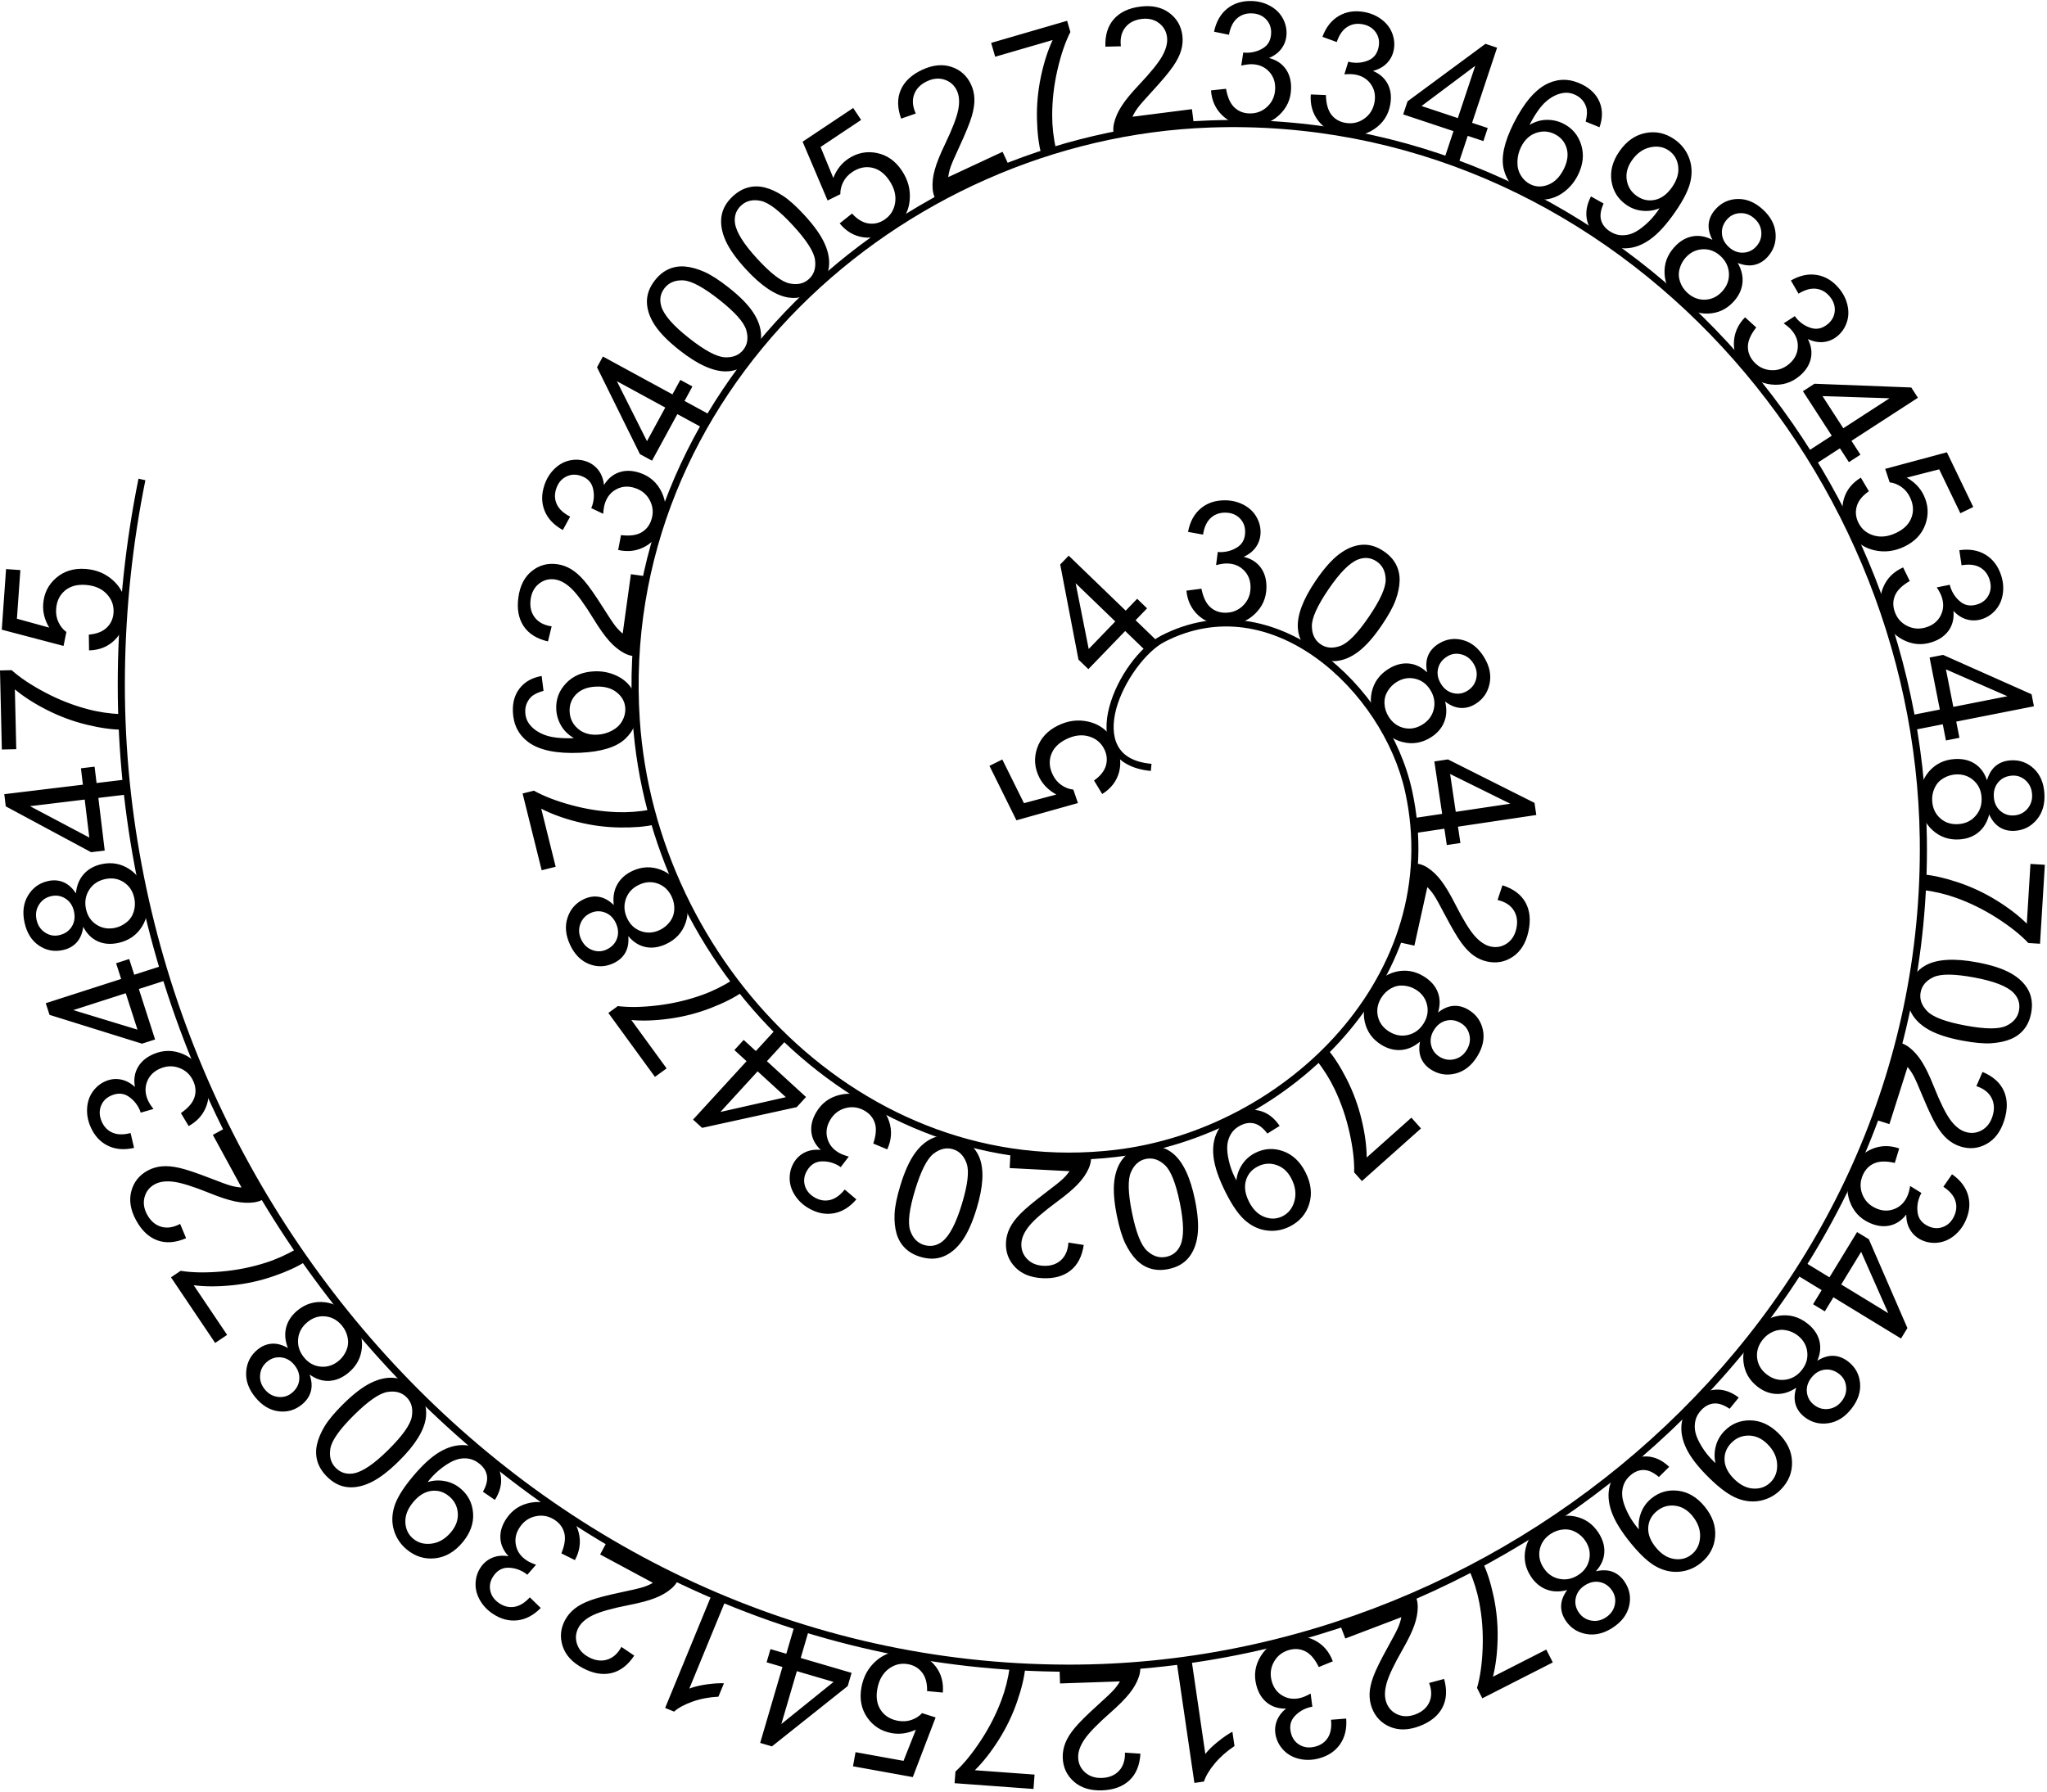 <?xml version="1.0" encoding="UTF-8" standalone="no"?>
<!-- Created with Inkscape (http://www.inkscape.org/) -->
<svg
   xmlns:dc="http://purl.org/dc/elements/1.1/"
   xmlns:cc="http://web.resource.org/cc/"
   xmlns:rdf="http://www.w3.org/1999/02/22-rdf-syntax-ns#"
   xmlns:svg="http://www.w3.org/2000/svg"
   xmlns="http://www.w3.org/2000/svg"
   xmlns:sodipodi="http://sodipodi.sourceforge.net/DTD/sodipodi-0.dtd"
   xmlns:inkscape="http://www.inkscape.org/namespaces/inkscape"
   width="287.763"
   height="251.917"
   id="svg2"
   sodipodi:version="0.32"
   inkscape:version="0.45.1"
   version="1.0"
   sodipodi:docbase="C:\Documents and Settings\amarao"
   sodipodi:docname="54308428790203478762340052723346983453487023489987231275412390872348475.svg"
   inkscape:output_extension="org.inkscape.output.svg.inkscape">
  <defs
     id="defs4" />
  <sodipodi:namedview
     id="base"
     pagecolor="#ffffff"
     bordercolor="#666666"
     borderopacity="1.0"
     gridtolerance="10000"
     guidetolerance="10"
     objecttolerance="10"
     inkscape:pageopacity="0.0"
     inkscape:pageshadow="2"
     inkscape:zoom="0.7"
     inkscape:cx="-130.33889"
     inkscape:cy="112.07854"
     inkscape:document-units="px"
     inkscape:current-layer="layer1"
     inkscape:window-width="884"
     inkscape:window-height="579"
     inkscape:window-x="198"
     inkscape:window-y="198" />
  <g
     inkscape:label="Layer 1"
     inkscape:groupmode="layer"
     id="layer1"
     transform="translate(527.532,-293.039)">
    <path
       style="font-size:12px;font-style:normal;font-weight:normal;fill:#000000;fill-opacity:1;stroke:none;stroke-width:1px;stroke-linecap:butt;stroke-linejoin:miter;stroke-opacity:1;font-family:Bitstream Vera Sans"
       d="M -372.586,404.682 L -373.737,402.781 C -372.844,402.155 -372.286,401.454 -372.065,400.677 C -371.844,399.901 -371.92,399.135 -372.295,398.378 C -372.745,397.468 -373.47,396.868 -374.468,396.578 C -375.466,396.288 -376.532,396.423 -377.667,396.985 C -378.745,397.519 -379.445,398.243 -379.769,399.157 C -380.092,400.071 -380.011,401.018 -379.525,401.998 C -379.224,402.608 -378.813,403.089 -378.294,403.442 C -377.775,403.795 -377.225,404.002 -376.645,404.064 L -375.998,405.953 L -384.644,408.378 L -388.435,400.722 L -386.629,399.828 L -383.586,405.971 L -379.038,404.752 C -380.14,404.147 -380.942,403.336 -381.445,402.321 C -382.11,400.977 -382.206,399.612 -381.733,398.227 C -381.259,396.842 -380.291,395.787 -378.828,395.062 C -377.435,394.372 -376.029,394.182 -374.612,394.491 C -372.877,394.861 -371.587,395.901 -370.741,397.609 C -370.047,399.009 -369.873,400.346 -370.219,401.62 C -370.564,402.894 -371.353,403.915 -372.586,404.682 L -372.586,404.682 z M -366.397,384.618 L -369.356,381.762 L -374.532,387.125 L -375.923,385.782 L -378.49,372.41 L -377.294,371.17 L -369.283,378.901 L -367.672,377.231 L -366.28,378.574 L -367.892,380.244 L -364.932,383.1 L -366.397,384.618 z M -370.748,380.419 L -376.322,375.04 L -374.483,384.29 L -370.748,380.419 z M -360.747,376.089 L -358.637,375.812 C -358.397,377.007 -357.987,377.87 -357.406,378.398 C -356.825,378.927 -356.116,379.192 -355.28,379.193 C -354.288,379.195 -353.449,378.853 -352.764,378.167 C -352.08,377.481 -351.736,376.63 -351.734,375.614 C -351.732,374.646 -352.047,373.846 -352.678,373.216 C -353.31,372.586 -354.114,372.27 -355.091,372.268 C -355.489,372.267 -355.985,372.344 -356.579,372.499 L -356.341,370.648 C -356.201,370.664 -356.087,370.672 -356.001,370.672 C -355.103,370.674 -354.294,370.441 -353.574,369.974 C -352.855,369.507 -352.494,368.785 -352.492,367.808 C -352.49,367.035 -352.751,366.394 -353.273,365.885 C -353.796,365.376 -354.471,365.121 -355.299,365.119 C -356.119,365.117 -356.803,365.374 -357.351,365.888 C -357.899,366.403 -358.252,367.176 -358.411,368.207 L -360.519,367.827 C -360.259,366.414 -359.67,365.319 -358.755,364.544 C -357.839,363.768 -356.702,363.382 -355.342,363.385 C -354.405,363.386 -353.542,363.589 -352.754,363.993 C -351.966,364.397 -351.363,364.947 -350.947,365.643 C -350.53,366.34 -350.322,367.078 -350.324,367.859 C -350.325,368.602 -350.526,369.277 -350.926,369.886 C -351.325,370.494 -351.916,370.977 -352.698,371.335 C -351.683,371.572 -350.895,372.06 -350.334,372.799 C -349.773,373.538 -349.493,374.463 -349.496,375.572 C -349.499,377.072 -350.048,378.342 -351.144,379.383 C -352.24,380.424 -353.624,380.943 -355.295,380.939 C -356.803,380.936 -358.054,380.485 -359.049,379.584 C -360.043,378.684 -360.609,377.519 -360.747,376.089 L -360.747,376.089 z M -342.559,374.664 C -341.416,372.985 -340.324,371.751 -339.282,370.962 C -338.24,370.173 -337.19,369.733 -336.13,369.641 C -335.071,369.549 -334.024,369.854 -332.991,370.557 C -332.228,371.076 -331.664,371.684 -331.298,372.382 C -330.932,373.079 -330.758,373.845 -330.776,374.678 C -330.795,375.511 -330.98,376.415 -331.331,377.39 C -331.683,378.365 -332.338,379.557 -333.295,380.965 C -334.429,382.632 -335.515,383.861 -336.554,384.652 C -337.593,385.443 -338.643,385.886 -339.704,385.981 C -340.766,386.076 -341.817,385.77 -342.857,385.063 C -344.226,384.131 -344.968,382.909 -345.082,381.395 C -345.214,379.576 -344.373,377.332 -342.559,374.664 L -342.559,374.664 z M -340.766,375.884 C -342.352,378.216 -343.135,379.953 -343.114,381.097 C -343.093,382.24 -342.683,383.084 -341.881,383.629 C -341.08,384.173 -340.143,384.244 -339.07,383.84 C -337.997,383.436 -336.67,382.071 -335.088,379.746 C -333.497,377.407 -332.714,375.668 -332.737,374.528 C -332.76,373.388 -333.178,372.541 -333.992,371.988 C -334.793,371.443 -335.663,371.347 -336.603,371.7 C -337.792,372.157 -339.18,373.552 -340.766,375.884 L -340.766,375.884 z M -326.911,387.58 C -327.098,386.668 -327.05,385.876 -326.767,385.205 C -326.484,384.534 -325.99,383.981 -325.285,383.545 C -324.222,382.888 -323.092,382.718 -321.895,383.034 C -320.699,383.351 -319.708,384.144 -318.924,385.413 C -318.135,386.689 -317.871,387.945 -318.132,389.181 C -318.392,390.416 -319.054,391.363 -320.117,392.02 C -320.795,392.439 -321.495,392.625 -322.217,392.58 C -322.938,392.534 -323.659,392.234 -324.379,391.678 C -324.117,392.755 -324.167,393.73 -324.529,394.601 C -324.89,395.472 -325.523,396.187 -326.427,396.745 C -327.676,397.517 -329,397.724 -330.397,397.366 C -331.793,397.008 -332.937,396.108 -333.829,394.665 C -334.72,393.223 -335.012,391.796 -334.704,390.385 C -334.396,388.973 -333.604,387.873 -332.328,387.084 C -331.378,386.497 -330.433,386.246 -329.494,386.332 C -328.555,386.417 -327.694,386.833 -326.911,387.58 L -326.911,387.58 z M -324.092,385.342 C -324.783,385.77 -325.211,386.341 -325.374,387.058 C -325.538,387.774 -325.4,388.488 -324.96,389.199 C -324.533,389.89 -323.965,390.322 -323.257,390.495 C -322.548,390.668 -321.879,390.559 -321.247,390.169 C -320.589,389.763 -320.177,389.193 -320.009,388.461 C -319.842,387.728 -319.968,387.023 -320.387,386.345 C -320.81,385.661 -321.38,385.228 -322.098,385.047 C -322.816,384.866 -323.481,384.965 -324.092,385.342 L -324.092,385.342 z M -331.198,388.935 C -331.71,389.251 -332.13,389.678 -332.459,390.217 C -332.788,390.755 -332.935,391.344 -332.902,391.985 C -332.869,392.626 -332.682,393.222 -332.341,393.774 C -331.811,394.631 -331.098,395.168 -330.201,395.386 C -329.305,395.603 -328.431,395.449 -327.58,394.923 C -326.717,394.389 -326.18,393.66 -325.97,392.736 C -325.76,391.813 -325.923,390.919 -326.456,390.055 C -326.978,389.211 -327.689,388.684 -328.591,388.474 C -329.492,388.264 -330.361,388.417 -331.198,388.935 L -331.198,388.935 z M -328.864,408.079 L -324.796,407.473 L -325.895,400.101 L -323.983,399.816 L -311.815,405.929 L -311.562,407.632 L -322.573,409.274 L -322.231,411.569 L -324.143,411.854 L -324.485,409.559 L -328.553,410.165 L -328.864,408.079 z M -322.884,407.187 L -315.222,406.045 L -323.677,401.867 L -322.884,407.187 z M -328.699,426.002 L -330.679,425.564 L -328.229,414.476 C -327.73,414.571 -327.271,414.756 -326.852,415.033 C -326.159,415.482 -325.515,416.098 -324.92,416.882 C -324.325,417.665 -323.677,418.75 -322.975,420.138 C -321.883,422.291 -320.971,423.785 -320.239,424.619 C -319.507,425.452 -318.752,425.955 -317.974,426.127 C -317.157,426.307 -316.404,426.168 -315.715,425.708 C -315.025,425.248 -314.577,424.549 -314.369,423.611 C -314.15,422.619 -314.273,421.76 -314.736,421.034 C -315.2,420.307 -315.957,419.824 -317.008,419.584 L -316.323,417.515 C -314.776,418.009 -313.693,418.82 -313.074,419.949 C -312.456,421.078 -312.322,422.439 -312.675,424.034 C -313.03,425.643 -313.758,426.818 -314.858,427.56 C -315.958,428.301 -317.167,428.525 -318.487,428.234 C -319.158,428.086 -319.788,427.803 -320.376,427.385 C -320.963,426.967 -321.546,426.36 -322.122,425.565 C -322.698,424.769 -323.448,423.493 -324.373,421.737 C -325.137,420.272 -325.665,419.323 -325.958,418.891 C -326.25,418.458 -326.558,418.086 -326.881,417.774 L -328.699,426.002 z M -325.378,435.404 C -324.645,434.828 -323.915,434.517 -323.189,434.47 C -322.462,434.423 -321.746,434.618 -321.042,435.053 C -319.978,435.71 -319.32,436.645 -319.068,437.857 C -318.816,439.069 -319.082,440.309 -319.867,441.579 C -320.655,442.855 -321.66,443.652 -322.882,443.972 C -324.103,444.292 -325.246,444.123 -326.309,443.466 C -326.987,443.047 -327.467,442.505 -327.749,441.839 C -328.031,441.174 -328.085,440.394 -327.909,439.502 C -328.756,440.218 -329.65,440.609 -330.591,440.675 C -331.532,440.741 -332.454,440.495 -333.358,439.937 C -334.607,439.165 -335.384,438.074 -335.689,436.664 C -335.993,435.255 -335.7,433.829 -334.809,432.387 C -333.918,430.944 -332.772,430.045 -331.372,429.689 C -329.971,429.333 -328.633,429.549 -327.357,430.337 C -326.407,430.925 -325.76,431.657 -325.416,432.536 C -325.073,433.414 -325.06,434.37 -325.378,435.404 L -325.378,435.404 z M -322.115,436.924 C -322.806,436.497 -323.509,436.371 -324.223,436.545 C -324.937,436.719 -325.513,437.162 -325.953,437.873 C -326.38,438.564 -326.512,439.265 -326.35,439.976 C -326.188,440.687 -325.791,441.238 -325.16,441.628 C -324.502,442.034 -323.808,442.149 -323.078,441.971 C -322.348,441.793 -321.773,441.365 -321.355,440.687 C -320.932,440.002 -320.8,439.298 -320.959,438.576 C -321.118,437.853 -321.504,437.302 -322.115,436.924 L -322.115,436.924 z M -328.507,432.176 C -329.019,431.859 -329.589,431.675 -330.217,431.622 C -330.846,431.568 -331.439,431.7 -331.997,432.016 C -332.555,432.333 -333.005,432.767 -333.346,433.318 C -333.875,434.175 -334.037,435.054 -333.83,435.953 C -333.624,436.852 -333.095,437.564 -332.244,438.09 C -331.38,438.624 -330.488,438.778 -329.568,438.552 C -328.648,438.326 -327.921,437.782 -327.387,436.918 C -326.866,436.074 -326.712,435.202 -326.928,434.302 C -327.143,433.402 -327.67,432.693 -328.507,432.176 L -328.507,432.176 z M -329.122,450.19 L -327.773,451.704 L -336.074,459.104 L -337.166,457.88 C -337.124,456.283 -337.345,454.407 -337.827,452.252 C -338.309,450.096 -339.01,448.063 -339.929,446.151 C -340.571,444.797 -341.417,443.443 -342.468,442.087 L -340.85,440.645 C -339.968,441.669 -339.08,443.065 -338.185,444.831 C -337.291,446.598 -336.606,448.461 -336.132,450.419 C -335.658,452.377 -335.415,454.168 -335.403,455.789 L -329.122,450.19 z M -347.643,451.346 L -349.37,452.424 C -349.952,451.65 -350.555,451.179 -351.181,451.013 C -351.807,450.847 -352.458,450.934 -353.135,451.274 C -353.715,451.566 -354.156,451.954 -354.459,452.438 C -354.762,452.923 -354.941,453.457 -354.997,454.041 C -355.054,454.624 -354.987,455.34 -354.796,456.189 C -354.605,457.037 -354.313,457.853 -353.92,458.634 C -353.878,458.718 -353.812,458.842 -353.72,459.006 C -353.645,458.216 -353.375,457.47 -352.911,456.769 C -352.446,456.067 -351.833,455.525 -351.072,455.143 C -349.802,454.504 -348.495,454.424 -347.153,454.903 C -345.81,455.382 -344.759,456.375 -344.001,457.883 C -343.219,459.44 -343.047,460.923 -343.488,462.334 C -343.928,463.745 -344.84,464.798 -346.222,465.493 C -347.22,465.994 -348.267,466.185 -349.365,466.063 C -350.462,465.942 -351.476,465.492 -352.405,464.713 C -353.334,463.934 -354.273,462.602 -355.221,460.718 C -356.207,458.757 -356.779,457.088 -356.938,455.712 C -357.097,454.335 -356.908,453.132 -356.372,452.102 C -355.837,451.072 -355.003,450.272 -353.873,449.704 C -352.672,449.1 -351.524,448.94 -350.428,449.224 C -349.332,449.508 -348.404,450.215 -347.643,451.346 L -347.643,451.346 z M -351.953,462 C -351.409,463.081 -350.689,463.795 -349.794,464.141 C -348.899,464.486 -348.046,464.456 -347.236,464.048 C -346.399,463.627 -345.841,462.918 -345.564,461.922 C -345.287,460.926 -345.422,459.883 -345.97,458.794 C -346.461,457.817 -347.155,457.171 -348.052,456.857 C -348.949,456.543 -349.83,456.604 -350.696,457.039 C -351.568,457.478 -352.132,458.144 -352.387,459.037 C -352.641,459.93 -352.497,460.918 -351.953,462 L -351.953,462 z M -359.542,461.759 C -359.137,463.749 -359.016,465.393 -359.178,466.69 C -359.341,467.986 -359.759,469.046 -360.433,469.869 C -361.106,470.692 -362.055,471.228 -363.28,471.477 C -364.184,471.661 -365.013,471.64 -365.768,471.416 C -366.524,471.191 -367.193,470.781 -367.777,470.186 C -368.36,469.591 -368.878,468.828 -369.331,467.895 C -369.784,466.963 -370.18,465.663 -370.52,463.994 C -370.922,462.018 -371.044,460.383 -370.885,459.087 C -370.726,457.791 -370.311,456.73 -369.638,455.903 C -368.965,455.076 -368.012,454.538 -366.78,454.287 C -365.157,453.956 -363.764,454.279 -362.601,455.254 C -361.205,456.429 -360.186,458.597 -359.542,461.759 L -359.542,461.759 z M -361.667,462.191 C -362.229,459.428 -362.927,457.654 -363.76,456.871 C -364.593,456.088 -365.485,455.793 -366.434,455.986 C -367.383,456.18 -368.088,456.801 -368.548,457.852 C -369.007,458.902 -368.957,460.805 -368.396,463.561 C -367.832,466.332 -367.133,468.108 -366.301,468.887 C -365.469,469.666 -364.57,469.958 -363.606,469.761 C -362.656,469.568 -361.98,469.012 -361.577,468.093 C -361.074,466.922 -361.104,464.955 -361.667,462.191 L -361.667,462.191 z M -385.594,457.277 L -385.489,455.253 L -374.149,455.842 C -374.159,456.35 -374.267,456.833 -374.47,457.292 C -374.799,458.049 -375.301,458.786 -375.976,459.502 C -376.65,460.218 -377.614,461.036 -378.867,461.957 C -380.811,463.389 -382.134,464.535 -382.835,465.394 C -383.537,466.253 -383.909,467.081 -383.95,467.877 C -383.993,468.712 -383.732,469.431 -383.164,470.036 C -382.597,470.64 -381.834,470.967 -380.874,471.017 C -379.86,471.07 -379.033,470.808 -378.393,470.231 C -377.753,469.654 -377.401,468.827 -377.337,467.751 L -375.183,468.086 C -375.416,469.693 -376.037,470.895 -377.049,471.691 C -378.06,472.487 -379.381,472.843 -381.012,472.758 C -382.658,472.673 -383.937,472.149 -384.849,471.186 C -385.762,470.223 -386.183,469.067 -386.113,467.718 C -386.077,467.031 -385.902,466.363 -385.586,465.715 C -385.271,465.066 -384.768,464.392 -384.079,463.693 C -383.389,462.993 -382.255,462.043 -380.675,460.842 C -379.355,459.846 -378.507,459.169 -378.128,458.809 C -377.75,458.449 -377.433,458.084 -377.179,457.714 L -385.594,457.277 z M -390.245,462.986 C -390.836,464.929 -391.511,466.433 -392.271,467.496 C -393.031,468.559 -393.903,469.292 -394.887,469.695 C -395.871,470.098 -396.961,470.118 -398.157,469.755 C -399.039,469.486 -399.759,469.074 -400.316,468.516 C -400.874,467.959 -401.267,467.28 -401.498,466.479 C -401.728,465.678 -401.82,464.76 -401.775,463.725 C -401.729,462.689 -401.459,461.357 -400.964,459.727 C -400.378,457.799 -399.706,456.303 -398.95,455.238 C -398.194,454.174 -397.323,453.438 -396.338,453.031 C -395.353,452.625 -394.258,452.604 -393.055,452.97 C -391.47,453.452 -390.398,454.398 -389.839,455.809 C -389.171,457.507 -389.307,459.899 -390.245,462.986 L -390.245,462.986 z M -392.319,462.355 C -391.499,459.657 -391.269,457.765 -391.629,456.68 C -391.989,455.595 -392.632,454.911 -393.559,454.629 C -394.486,454.348 -395.402,454.559 -396.306,455.264 C -397.21,455.969 -398.072,457.667 -398.89,460.358 C -399.712,463.064 -399.943,464.957 -399.582,466.039 C -399.22,467.12 -398.569,467.804 -397.627,468.091 C -396.7,468.372 -395.841,468.205 -395.049,467.588 C -394.05,466.798 -393.14,465.054 -392.319,462.355 L -392.319,462.355 z M -402.806,454.646 L -404.771,453.827 C -404.379,452.672 -404.301,451.721 -404.539,450.972 C -404.776,450.224 -405.256,449.639 -405.979,449.218 C -406.836,448.719 -407.733,448.594 -408.67,448.844 C -409.606,449.094 -410.33,449.658 -410.841,450.536 C -411.329,451.373 -411.458,452.222 -411.227,453.084 C -410.997,453.946 -410.46,454.623 -409.616,455.114 C -409.272,455.315 -408.804,455.497 -408.212,455.661 L -409.346,457.143 C -409.46,457.059 -409.554,456.995 -409.628,456.952 C -410.405,456.5 -411.221,456.295 -412.078,456.338 C -412.935,456.382 -413.609,456.825 -414.101,457.669 C -414.49,458.338 -414.586,459.023 -414.39,459.725 C -414.193,460.427 -413.737,460.987 -413.021,461.404 C -412.312,461.817 -411.592,461.938 -410.86,461.767 C -410.128,461.597 -409.435,461.106 -408.781,460.293 L -407.147,461.679 C -408.081,462.771 -409.139,463.423 -410.32,463.635 C -411.501,463.846 -412.679,463.61 -413.854,462.926 C -414.664,462.454 -415.308,461.846 -415.788,461.101 C -416.267,460.356 -416.512,459.578 -416.524,458.767 C -416.535,457.956 -416.344,457.213 -415.951,456.538 C -415.577,455.896 -415.065,455.413 -414.414,455.087 C -413.763,454.761 -413.01,454.639 -412.154,454.721 C -412.913,454.008 -413.35,453.19 -413.465,452.269 C -413.579,451.348 -413.358,450.408 -412.799,449.45 C -412.044,448.154 -410.932,447.33 -409.462,446.979 C -407.992,446.629 -406.534,446.874 -405.09,447.715 C -403.787,448.474 -402.931,449.492 -402.522,450.77 C -402.114,452.048 -402.208,453.34 -402.806,454.646 L -402.806,454.646 z M -416.941,439.216 L -419.72,442.249 L -414.224,447.284 L -415.53,448.709 L -428.831,451.622 L -430.102,450.459 L -422.581,442.25 L -424.292,440.683 L -422.986,439.257 L -421.275,440.824 L -418.497,437.791 L -416.941,439.216 z M -421.026,443.675 L -426.258,449.386 L -417.06,447.308 L -421.026,443.675 z M -433.822,443.261 L -435.461,444.455 L -442.011,435.467 L -440.685,434.501 C -439.1,434.699 -437.211,434.664 -435.019,434.396 C -432.827,434.128 -430.734,433.63 -428.741,432.902 C -427.331,432.397 -425.9,431.687 -424.448,430.774 L -423.171,432.526 C -424.278,433.303 -425.754,434.05 -427.6,434.767 C -429.445,435.484 -431.366,435.983 -433.362,436.262 C -435.357,436.542 -437.162,436.608 -438.778,436.461 L -433.822,443.261 z M -439.209,424.656 C -439.128,425.584 -439.268,426.365 -439.627,426.999 C -439.986,427.632 -440.541,428.125 -441.291,428.475 C -442.423,429.005 -443.565,429.043 -444.717,428.59 C -445.869,428.137 -446.761,427.234 -447.393,425.883 C -448.029,424.524 -448.145,423.246 -447.744,422.049 C -447.342,420.852 -446.575,419.989 -445.442,419.459 C -444.72,419.122 -444.004,419.017 -443.292,419.146 C -442.581,419.275 -441.9,419.657 -441.249,420.293 C -441.384,419.192 -441.222,418.23 -440.762,417.406 C -440.302,416.583 -439.59,415.947 -438.628,415.497 C -437.297,414.874 -435.959,414.822 -434.613,415.34 C -433.267,415.857 -432.235,416.884 -431.517,418.42 C -430.799,419.955 -430.674,421.406 -431.144,422.773 C -431.613,424.139 -432.527,425.14 -433.886,425.776 C -434.898,426.249 -435.865,426.389 -436.788,426.195 C -437.711,426.001 -438.518,425.488 -439.209,424.656 L -439.209,424.656 z M -442.268,426.552 C -441.532,426.208 -441.041,425.689 -440.796,424.997 C -440.55,424.304 -440.605,423.579 -440.959,422.822 C -441.303,422.086 -441.817,421.591 -442.501,421.337 C -443.184,421.084 -443.862,421.114 -444.534,421.428 C -445.235,421.756 -445.711,422.274 -445.962,422.982 C -446.213,423.69 -446.17,424.405 -445.832,425.127 C -445.491,425.856 -444.975,426.352 -444.283,426.614 C -443.59,426.877 -442.919,426.856 -442.268,426.552 L -442.268,426.552 z M -434.793,423.807 C -434.248,423.552 -433.781,423.176 -433.393,422.68 C -433.004,422.183 -432.789,421.615 -432.748,420.975 C -432.706,420.334 -432.823,419.721 -433.098,419.133 C -433.525,418.22 -434.171,417.604 -435.036,417.284 C -435.902,416.964 -436.787,417.016 -437.693,417.44 C -438.613,417.87 -439.231,418.532 -439.546,419.425 C -439.861,420.319 -439.804,421.226 -439.374,422.146 C -438.953,423.044 -438.308,423.65 -437.437,423.963 C -436.566,424.276 -435.685,424.224 -434.793,423.807 L -434.793,423.807 z M -449.417,414.912 L -451.385,415.401 L -454.067,404.608 L -452.475,404.212 C -451.081,404.993 -449.319,405.672 -447.187,406.249 C -445.055,406.826 -442.929,407.153 -440.809,407.23 C -439.312,407.292 -437.719,407.174 -436.03,406.875 L -435.508,408.979 C -436.825,409.283 -438.474,409.419 -440.454,409.387 C -442.434,409.356 -444.401,409.094 -446.354,408.602 C -448.308,408.109 -450.006,407.491 -451.446,406.746 L -449.417,414.912 z M -451.387,388.086 L -451.124,390.174 C -451.942,390.4 -452.531,390.694 -452.889,391.055 C -453.463,391.653 -453.731,392.369 -453.691,393.204 C -453.66,393.876 -453.445,394.456 -453.046,394.946 C -452.531,395.586 -451.8,396.076 -450.854,396.414 C -449.907,396.753 -448.575,396.89 -446.857,396.825 C -447.654,396.354 -448.257,395.76 -448.666,395.044 C -449.075,394.328 -449.298,393.569 -449.336,392.765 C -449.402,391.36 -448.942,390.14 -447.954,389.104 C -446.967,388.068 -445.653,387.511 -444.015,387.434 C -442.938,387.384 -441.926,387.569 -440.979,387.989 C -440.033,388.41 -439.294,389.015 -438.765,389.803 C -438.235,390.592 -437.945,391.501 -437.897,392.531 C -437.814,394.287 -438.393,395.749 -439.632,396.918 C -440.871,398.087 -442.974,398.742 -445.939,398.881 C -449.256,399.037 -451.696,398.538 -453.26,397.384 C -454.621,396.377 -455.345,394.968 -455.43,393.157 C -455.493,391.807 -455.167,390.683 -454.451,389.785 C -453.734,388.887 -452.713,388.321 -451.387,388.086 L -451.387,388.086 z M -443.583,396.342 C -442.858,396.308 -442.17,396.121 -441.522,395.781 C -440.873,395.442 -440.388,394.987 -440.067,394.416 C -439.745,393.846 -439.599,393.257 -439.628,392.648 C -439.67,391.758 -440.065,391.01 -440.813,390.404 C -441.561,389.798 -442.551,389.524 -443.784,389.582 C -444.971,389.638 -445.89,389.998 -446.543,390.662 C -447.196,391.327 -447.5,392.139 -447.455,393.099 C -447.41,394.051 -447.031,394.842 -446.317,395.473 C -445.603,396.105 -444.692,396.394 -443.583,396.342 L -443.583,396.342 z M -438.842,373.776 L -436.834,374.054 L -438.389,385.303 C -438.894,385.248 -439.366,385.1 -439.806,384.858 C -440.533,384.466 -441.224,383.903 -441.88,383.17 C -442.535,382.436 -443.268,381.406 -444.079,380.08 C -445.34,378.02 -446.369,376.605 -447.165,375.832 C -447.961,375.059 -448.754,374.619 -449.543,374.509 C -450.371,374.395 -451.111,374.594 -451.761,375.108 C -452.412,375.621 -452.803,376.354 -452.935,377.306 C -453.074,378.312 -452.883,379.158 -452.363,379.846 C -451.843,380.533 -451.049,380.954 -449.982,381.109 L -450.5,383.226 C -452.081,382.858 -453.226,382.136 -453.933,381.06 C -454.64,379.984 -454.882,378.638 -454.658,377.02 C -454.432,375.387 -453.801,374.158 -452.764,373.331 C -451.727,372.504 -450.539,372.183 -449.2,372.368 C -448.519,372.462 -447.869,372.694 -447.25,373.064 C -446.63,373.433 -446.002,373.992 -445.363,374.738 C -444.725,375.485 -443.875,376.697 -442.814,378.374 C -441.935,379.773 -441.332,380.676 -441.006,381.084 C -440.68,381.492 -440.343,381.838 -439.996,382.123 L -438.842,373.776 z M -440.632,370.367 L -440.234,368.277 C -439.023,368.424 -438.076,368.304 -437.392,367.918 C -436.708,367.532 -436.234,366.942 -435.971,366.149 C -435.658,365.207 -435.72,364.304 -436.157,363.438 C -436.594,362.573 -437.294,361.98 -438.258,361.66 C -439.177,361.354 -440.035,361.403 -440.831,361.805 C -441.628,362.207 -442.18,362.872 -442.488,363.799 C -442.613,364.177 -442.696,364.672 -442.735,365.285 L -444.418,364.479 C -444.359,364.35 -444.316,364.245 -444.288,364.164 C -444.005,363.311 -443.973,362.47 -444.191,361.64 C -444.409,360.81 -444.982,360.241 -445.908,359.933 C -446.642,359.689 -447.333,359.736 -447.98,360.072 C -448.627,360.409 -449.081,360.97 -449.342,361.756 C -449.6,362.535 -449.571,363.265 -449.254,363.946 C -448.937,364.628 -448.314,365.205 -447.385,365.679 L -448.406,367.562 C -449.667,366.872 -450.522,365.97 -450.971,364.858 C -451.421,363.745 -451.431,362.544 -451.003,361.254 C -450.707,360.364 -450.244,359.608 -449.613,358.986 C -448.983,358.364 -448.272,357.965 -447.48,357.787 C -446.688,357.61 -445.922,357.644 -445.18,357.891 C -444.476,358.125 -443.898,358.527 -443.445,359.097 C -442.992,359.667 -442.718,360.38 -442.624,361.234 C -442.081,360.344 -441.371,359.749 -440.493,359.448 C -439.615,359.147 -438.649,359.171 -437.597,359.521 C -436.173,359.994 -435.139,360.914 -434.494,362.28 C -433.849,363.647 -433.79,365.124 -434.317,366.711 C -434.793,368.142 -435.614,369.188 -436.78,369.85 C -437.947,370.512 -439.231,370.684 -440.632,370.367 L -440.632,370.367 z M -428.699,353.235 L -432.311,351.268 L -435.875,357.814 L -437.573,356.89 L -443.603,344.681 L -442.779,343.168 L -433.001,348.491 L -431.892,346.453 L -430.194,347.378 L -431.303,349.415 L -427.69,351.382 L -428.699,353.235 z M -434.01,350.344 L -440.813,346.64 L -436.581,355.068 L -434.01,350.344 z M -432.028,342.27 C -433.623,341.012 -434.778,339.836 -435.492,338.741 C -436.206,337.647 -436.571,336.568 -436.589,335.504 C -436.606,334.441 -436.228,333.419 -435.454,332.437 C -434.884,331.713 -434.237,331.193 -433.515,330.876 C -432.794,330.56 -432.018,330.44 -431.188,330.517 C -430.359,330.594 -429.47,330.842 -428.522,331.261 C -427.574,331.68 -426.431,332.417 -425.093,333.471 C -423.51,334.719 -422.361,335.888 -421.644,336.98 C -420.928,338.072 -420.56,339.15 -420.539,340.216 C -420.519,341.282 -420.898,342.308 -421.676,343.296 C -422.702,344.597 -423.973,345.251 -425.491,345.259 C -427.315,345.263 -429.494,344.267 -432.028,342.27 L -432.028,342.27 z M -430.686,340.567 C -428.471,342.313 -426.793,343.215 -425.651,343.275 C -424.509,343.334 -423.638,342.984 -423.038,342.223 C -422.439,341.462 -422.303,340.532 -422.63,339.433 C -422.958,338.335 -424.226,336.915 -426.435,335.174 C -428.656,333.423 -430.336,332.519 -431.475,332.462 C -432.614,332.405 -433.488,332.763 -434.097,333.536 C -434.697,334.297 -434.854,335.158 -434.567,336.12 C -434.195,337.339 -432.901,338.821 -430.686,340.567 L -430.686,340.567 z M -422.688,330.877 C -424.062,329.381 -425.014,328.035 -425.543,326.84 C -426.073,325.646 -426.261,324.522 -426.109,323.47 C -425.956,322.417 -425.419,321.468 -424.498,320.623 C -423.819,320 -423.098,319.589 -422.335,319.393 C -421.572,319.196 -420.787,319.202 -419.98,319.41 C -419.174,319.619 -418.336,320.006 -417.467,320.571 C -416.598,321.136 -415.588,322.046 -414.436,323.3 C -413.073,324.785 -412.125,326.124 -411.593,327.316 C -411.06,328.508 -410.869,329.632 -411.019,330.687 C -411.169,331.742 -411.707,332.695 -412.634,333.546 C -413.854,334.666 -415.214,335.108 -416.713,334.873 C -418.515,334.586 -420.506,333.254 -422.688,330.877 L -422.688,330.877 z M -421.091,329.411 C -419.184,331.488 -417.672,332.648 -416.554,332.889 C -415.436,333.13 -414.521,332.923 -413.807,332.268 C -413.093,331.613 -412.81,330.717 -412.958,329.58 C -413.106,328.443 -414.131,326.838 -416.033,324.767 C -417.946,322.683 -419.459,321.522 -420.574,321.284 C -421.69,321.046 -422.61,321.259 -423.335,321.925 C -424.048,322.58 -424.341,323.406 -424.212,324.401 C -424.039,325.663 -422.999,327.333 -421.091,329.411 L -421.091,329.411 z M -409.493,324.449 L -407.755,323.065 C -407.02,323.871 -406.253,324.334 -405.455,324.454 C -404.657,324.574 -403.906,324.4 -403.204,323.932 C -402.359,323.369 -401.857,322.574 -401.696,321.546 C -401.536,320.519 -401.807,319.479 -402.509,318.426 C -403.176,317.425 -403.984,316.823 -404.932,316.619 C -405.88,316.416 -406.809,316.617 -407.719,317.224 C -408.285,317.601 -408.709,318.07 -408.993,318.63 C -409.277,319.19 -409.412,319.761 -409.399,320.344 L -411.19,321.228 L -414.701,312.963 L -407.593,308.224 L -406.475,309.901 L -412.179,313.704 L -410.388,318.059 C -409.928,316.889 -409.227,315.99 -408.285,315.362 C -407.037,314.53 -405.696,314.26 -404.261,314.552 C -402.827,314.845 -401.657,315.67 -400.751,317.029 C -399.888,318.322 -399.52,319.692 -399.645,321.137 C -399.791,322.905 -400.656,324.318 -402.242,325.375 C -403.542,326.242 -404.846,326.586 -406.154,326.406 C -407.461,326.226 -408.575,325.574 -409.493,324.449 L -409.493,324.449 z M -386.591,314.384 L -385.735,316.222 L -396.029,321.017 C -396.257,320.563 -396.389,320.086 -396.424,319.585 C -396.489,318.762 -396.391,317.876 -396.13,316.927 C -395.87,315.978 -395.402,314.804 -394.727,313.403 C -393.681,311.227 -393.05,309.595 -392.832,308.507 C -392.615,307.419 -392.675,306.514 -393.011,305.791 C -393.364,305.034 -393.933,304.521 -394.717,304.252 C -395.501,303.984 -396.329,304.053 -397.2,304.459 C -398.121,304.888 -398.729,305.507 -399.024,306.317 C -399.319,307.126 -399.242,308.021 -398.794,309.002 L -400.853,309.716 C -401.402,308.187 -401.416,306.834 -400.895,305.657 C -400.375,304.479 -399.375,303.546 -397.895,302.856 C -396.401,302.16 -395.025,302.024 -393.768,302.446 C -392.511,302.869 -391.597,303.693 -391.026,304.918 C -390.736,305.542 -390.578,306.214 -390.553,306.934 C -390.527,307.655 -390.655,308.486 -390.936,309.427 C -391.218,310.368 -391.775,311.74 -392.608,313.541 C -393.306,315.038 -393.738,316.035 -393.904,316.53 C -394.07,317.025 -394.178,317.496 -394.229,317.942 L -386.591,314.384 z M -387.632,301.017 L -388.198,299.07 L -377.519,295.964 L -377.061,297.54 C -377.786,298.963 -378.395,300.751 -378.888,302.904 C -379.38,305.057 -379.623,307.194 -379.617,309.316 C -379.62,310.814 -379.439,312.401 -379.074,314.076 L -381.156,314.682 C -381.511,313.377 -381.712,311.735 -381.759,309.755 C -381.805,307.776 -381.621,305.8 -381.206,303.828 C -380.791,301.857 -380.24,300.136 -379.552,298.667 L -387.632,301.017 z M -359.973,308.388 L -359.716,310.399 L -370.98,311.835 C -371.06,311.334 -371.04,310.839 -370.921,310.351 C -370.733,309.547 -370.37,308.733 -369.833,307.909 C -369.296,307.084 -368.493,306.108 -367.425,304.979 C -365.766,303.224 -364.668,301.861 -364.13,300.891 C -363.592,299.92 -363.374,299.04 -363.474,298.249 C -363.58,297.42 -363.966,296.759 -364.631,296.265 C -365.297,295.771 -366.106,295.584 -367.059,295.706 C -368.067,295.834 -368.834,296.239 -369.362,296.921 C -369.889,297.602 -370.088,298.478 -369.96,299.549 L -372.139,299.602 C -372.196,297.979 -371.798,296.686 -370.944,295.723 C -370.09,294.759 -368.853,294.174 -367.234,293.968 C -365.599,293.759 -364.247,294.048 -363.178,294.833 C -362.109,295.618 -361.489,296.681 -361.318,298.022 C -361.231,298.704 -361.285,299.392 -361.48,300.086 C -361.675,300.78 -362.05,301.533 -362.604,302.344 C -363.158,303.155 -364.106,304.292 -365.447,305.755 C -366.568,306.969 -367.283,307.786 -367.592,308.208 C -367.9,308.629 -368.147,309.044 -368.331,309.454 L -359.973,308.388 z M -357.293,305.749 L -355.177,305.524 C -354.967,306.726 -354.578,307.597 -354.01,308.14 C -353.442,308.683 -352.74,308.965 -351.905,308.987 C -350.913,309.014 -350.066,308.692 -349.365,308.023 C -348.663,307.354 -348.299,306.512 -348.272,305.497 C -348.246,304.528 -348.541,303.721 -349.157,303.076 C -349.773,302.43 -350.569,302.095 -351.545,302.069 C -351.944,302.058 -352.442,302.123 -353.039,302.263 L -352.756,300.419 C -352.616,300.438 -352.503,300.449 -352.417,300.451 C -351.519,300.475 -350.704,300.262 -349.973,299.813 C -349.242,299.363 -348.864,298.65 -348.838,297.674 C -348.817,296.901 -349.062,296.254 -349.572,295.732 C -350.081,295.211 -350.75,294.939 -351.578,294.917 C -352.398,294.895 -353.088,295.135 -353.649,295.636 C -354.209,296.136 -354.581,296.9 -354.765,297.927 L -356.863,297.496 C -356.568,296.089 -355.953,295.01 -355.019,294.257 C -354.084,293.504 -352.938,293.146 -351.579,293.182 C -350.642,293.207 -349.784,293.431 -349.006,293.854 C -348.228,294.277 -347.639,294.842 -347.24,295.548 C -346.84,296.254 -346.651,296.998 -346.672,297.779 C -346.692,298.52 -346.909,299.191 -347.323,299.789 C -347.738,300.388 -348.34,300.856 -349.131,301.195 C -348.122,301.456 -347.346,301.963 -346.803,302.716 C -346.26,303.469 -346.004,304.4 -346.033,305.509 C -346.073,307.009 -346.653,308.265 -347.774,309.279 C -348.895,310.292 -350.292,310.777 -351.963,310.732 C -353.47,310.692 -354.71,310.21 -355.682,309.286 C -356.654,308.361 -357.191,307.182 -357.293,305.749 L -357.293,305.749 z M -343.265,306.318 L -341.139,306.406 C -341.107,307.625 -340.85,308.545 -340.368,309.165 C -339.886,309.785 -339.234,310.167 -338.41,310.312 C -337.433,310.483 -336.548,310.29 -335.756,309.731 C -334.964,309.172 -334.48,308.392 -334.304,307.392 C -334.137,306.438 -334.31,305.596 -334.825,304.868 C -335.339,304.139 -336.077,303.69 -337.039,303.521 C -337.431,303.452 -337.934,303.443 -338.545,303.494 L -337.994,301.711 C -337.858,301.751 -337.748,301.778 -337.664,301.793 C -336.779,301.948 -335.942,301.857 -335.153,301.52 C -334.364,301.183 -333.885,300.533 -333.716,299.571 C -333.582,298.81 -333.729,298.133 -334.157,297.543 C -334.584,296.952 -335.206,296.585 -336.022,296.442 C -336.829,296.3 -337.547,296.435 -338.175,296.849 C -338.803,297.262 -339.283,297.963 -339.615,298.951 L -341.628,298.217 C -341.13,296.869 -340.363,295.891 -339.328,295.284 C -338.293,294.676 -337.107,294.49 -335.768,294.725 C -334.844,294.888 -334.029,295.235 -333.321,295.768 C -332.614,296.301 -332.114,296.946 -331.823,297.703 C -331.532,298.46 -331.453,299.223 -331.589,299.993 C -331.717,300.724 -332.03,301.355 -332.528,301.886 C -333.026,302.417 -333.691,302.792 -334.522,303.011 C -333.563,303.418 -332.87,304.033 -332.443,304.858 C -332.017,305.682 -331.9,306.641 -332.092,307.733 C -332.351,309.211 -333.11,310.368 -334.368,311.206 C -335.625,312.044 -337.077,312.319 -338.724,312.029 C -340.209,311.769 -341.365,311.11 -342.19,310.052 C -343.016,308.995 -343.374,307.75 -343.265,306.318 L -343.265,306.318 z M -324.501,315.38 L -323.202,311.477 L -330.274,309.124 L -329.663,307.289 L -318.709,299.201 L -317.075,299.745 L -320.59,310.308 L -318.389,311.041 L -318.999,312.876 L -321.201,312.143 L -322.499,316.046 L -324.501,315.38 z M -322.592,309.642 L -320.146,302.293 L -327.695,307.944 L -322.592,309.642 z M -302.674,310.932 L -304.622,310.137 C -304.418,309.313 -304.385,308.656 -304.524,308.166 C -304.763,307.373 -305.257,306.788 -306.004,306.413 C -306.604,306.112 -307.215,306.014 -307.837,306.122 C -308.648,306.256 -309.433,306.653 -310.193,307.312 C -310.952,307.971 -311.725,309.065 -312.51,310.594 C -311.709,310.131 -310.896,309.896 -310.072,309.891 C -309.247,309.885 -308.475,310.063 -307.756,310.424 C -306.5,311.056 -305.662,312.056 -305.244,313.424 C -304.825,314.793 -304.984,316.21 -305.72,317.676 C -306.204,318.64 -306.862,319.431 -307.693,320.049 C -308.524,320.668 -309.413,321.015 -310.36,321.09 C -311.306,321.165 -312.241,320.971 -313.162,320.508 C -314.733,319.719 -315.724,318.498 -316.135,316.845 C -316.546,315.191 -316.085,313.038 -314.753,310.385 C -313.262,307.418 -311.631,305.536 -309.858,304.74 C -308.312,304.047 -306.73,304.108 -305.11,304.921 C -303.902,305.528 -303.083,306.364 -302.651,307.428 C -302.22,308.493 -302.228,309.661 -302.674,310.932 L -302.674,310.932 z M -313.695,313.684 C -314.021,314.333 -314.195,315.024 -314.217,315.756 C -314.24,316.488 -314.081,317.133 -313.741,317.693 C -313.402,318.253 -312.96,318.669 -312.415,318.943 C -311.619,319.342 -310.774,319.365 -309.879,319.01 C -308.984,318.656 -308.259,317.927 -307.705,316.824 C -307.172,315.762 -307.035,314.784 -307.294,313.889 C -307.552,312.995 -308.111,312.331 -308.97,311.9 C -309.821,311.472 -310.697,311.415 -311.598,311.728 C -312.498,312.04 -313.197,312.693 -313.695,313.684 L -313.695,313.684 z M -303.877,320.658 L -302.102,321.656 C -302.503,322.538 -302.626,323.293 -302.472,323.922 C -302.318,324.551 -301.929,325.081 -301.306,325.512 C -300.772,325.88 -300.22,326.082 -299.65,326.115 C -299.079,326.148 -298.525,326.05 -297.985,325.82 C -297.446,325.589 -296.85,325.187 -296.197,324.613 C -295.544,324.039 -294.968,323.392 -294.471,322.672 C -294.417,322.595 -294.341,322.477 -294.24,322.318 C -294.969,322.631 -295.753,322.752 -296.592,322.68 C -297.43,322.609 -298.2,322.331 -298.9,321.846 C -300.07,321.038 -300.766,319.93 -300.99,318.522 C -301.213,317.114 -300.845,315.716 -299.886,314.327 C -298.895,312.894 -297.675,312.033 -296.226,311.743 C -294.777,311.453 -293.416,311.748 -292.143,312.627 C -291.224,313.263 -290.555,314.091 -290.135,315.112 C -289.716,316.134 -289.625,317.239 -289.863,318.428 C -290.101,319.617 -290.819,321.079 -292.019,322.814 C -293.267,324.62 -294.457,325.922 -295.589,326.721 C -296.72,327.52 -297.867,327.932 -299.027,327.956 C -300.188,327.979 -301.289,327.631 -302.33,326.912 C -303.436,326.148 -304.127,325.217 -304.403,324.119 C -304.679,323.021 -304.504,321.867 -303.877,320.658 L -303.877,320.658 z M -292.461,319.332 C -291.772,318.335 -291.491,317.362 -291.617,316.41 C -291.743,315.459 -292.178,314.726 -292.924,314.21 C -293.695,313.677 -294.584,313.528 -295.592,313.762 C -296.599,313.997 -297.449,314.615 -298.142,315.618 C -298.764,316.518 -298.998,317.436 -298.844,318.374 C -298.689,319.312 -298.214,320.056 -297.417,320.607 C -296.613,321.162 -295.759,321.337 -294.853,321.133 C -293.947,320.928 -293.149,320.328 -292.461,319.332 L -292.461,319.332 z M -286.804,326.766 C -287.235,325.94 -287.407,325.165 -287.319,324.442 C -287.231,323.719 -286.908,323.051 -286.35,322.439 C -285.508,321.515 -284.468,321.041 -283.231,321.017 C -281.993,320.993 -280.823,321.483 -279.72,322.488 C -278.611,323.499 -278.012,324.633 -277.923,325.893 C -277.834,327.152 -278.211,328.244 -279.053,329.168 C -279.59,329.757 -280.211,330.129 -280.917,330.283 C -281.624,330.438 -282.399,330.347 -283.244,330.01 C -282.696,330.974 -282.477,331.925 -282.585,332.862 C -282.694,333.799 -283.106,334.66 -283.822,335.445 C -284.811,336.531 -286.026,337.093 -287.468,337.132 C -288.909,337.172 -290.257,336.62 -291.51,335.479 C -292.763,334.337 -293.435,333.045 -293.527,331.603 C -293.619,330.161 -293.16,328.886 -292.149,327.777 C -291.397,326.951 -290.557,326.45 -289.631,326.275 C -288.705,326.099 -287.762,326.263 -286.804,326.766 L -286.804,326.766 z M -284.709,323.84 C -285.256,324.44 -285.51,325.107 -285.47,325.841 C -285.431,326.575 -285.102,327.223 -284.484,327.786 C -283.884,328.333 -283.219,328.593 -282.49,328.565 C -281.762,328.536 -281.147,328.248 -280.647,327.699 C -280.126,327.128 -279.886,326.467 -279.927,325.716 C -279.967,324.966 -280.282,324.323 -280.871,323.786 C -281.465,323.244 -282.133,322.985 -282.873,323.008 C -283.613,323.031 -284.225,323.308 -284.709,323.84 L -284.709,323.84 z M -290.555,329.246 C -290.96,329.691 -291.247,330.217 -291.415,330.825 C -291.583,331.432 -291.563,332.04 -291.355,332.647 C -291.147,333.254 -290.804,333.776 -290.324,334.212 C -289.579,334.891 -288.746,335.212 -287.824,335.175 C -286.902,335.137 -286.105,334.749 -285.431,334.01 C -284.747,333.259 -284.431,332.411 -284.483,331.465 C -284.536,330.519 -284.937,329.704 -285.688,329.02 C -286.421,328.352 -287.25,328.04 -288.174,328.086 C -289.098,328.132 -289.892,328.518 -290.555,329.246 L -290.555,329.246 z M -282.218,337.652 L -280.641,339.081 C -281.398,340.038 -281.789,340.908 -281.816,341.693 C -281.843,342.478 -281.587,343.19 -281.047,343.828 C -280.406,344.586 -279.603,345.004 -278.636,345.082 C -277.67,345.16 -276.799,344.871 -276.024,344.215 C -275.284,343.59 -274.878,342.832 -274.807,341.943 C -274.735,341.054 -275.014,340.236 -275.645,339.491 C -275.902,339.186 -276.282,338.858 -276.785,338.505 L -275.22,337.489 C -275.141,337.606 -275.074,337.698 -275.018,337.763 C -274.438,338.45 -273.737,338.916 -272.915,339.162 C -272.093,339.408 -271.309,339.216 -270.563,338.585 C -269.973,338.086 -269.653,337.472 -269.603,336.745 C -269.553,336.017 -269.796,335.337 -270.33,334.705 C -270.86,334.078 -271.498,333.723 -272.245,333.638 C -272.992,333.554 -273.809,333.785 -274.698,334.331 L -275.773,332.478 C -274.527,331.762 -273.312,331.502 -272.128,331.698 C -270.945,331.894 -269.914,332.511 -269.036,333.549 C -268.431,334.265 -268.027,335.054 -267.825,335.916 C -267.622,336.779 -267.652,337.594 -267.913,338.362 C -268.174,339.13 -268.603,339.766 -269.199,340.271 C -269.766,340.75 -270.411,341.034 -271.133,341.124 C -271.856,341.213 -272.607,341.075 -273.385,340.711 C -272.909,341.638 -272.771,342.554 -272.971,343.46 C -273.172,344.366 -273.695,345.178 -274.543,345.894 C -275.688,346.863 -277.012,347.266 -278.515,347.104 C -280.017,346.943 -281.308,346.223 -282.388,344.947 C -283.361,343.795 -283.827,342.549 -283.784,341.209 C -283.741,339.868 -283.219,338.682 -282.218,337.652 L -282.218,337.652 z M -273.479,356.539 L -270.027,354.302 L -274.08,348.047 L -272.457,346.996 L -258.851,347.521 L -257.915,348.967 L -267.258,355.021 L -265.996,356.968 L -267.619,358.019 L -268.88,356.072 L -272.332,358.309 L -273.479,356.539 z M -268.405,353.251 L -261.904,349.038 L -271.33,348.736 L -268.405,353.251 z M -265.939,360.199 L -264.808,362.113 C -265.708,362.729 -266.273,363.424 -266.503,364.198 C -266.732,364.972 -266.664,365.739 -266.298,366.499 C -265.857,367.414 -265.139,368.022 -264.144,368.323 C -263.149,368.624 -262.081,368.5 -260.941,367.95 C -259.857,367.428 -259.149,366.711 -258.816,365.801 C -258.483,364.89 -258.554,363.942 -259.029,362.957 C -259.324,362.345 -259.729,361.859 -260.245,361.5 C -260.76,361.142 -261.307,360.928 -261.886,360.861 L -262.514,358.965 L -253.842,356.633 L -250.133,364.328 L -251.949,365.204 L -254.925,359.028 L -259.487,360.198 C -258.392,360.815 -257.598,361.634 -257.106,362.655 C -256.455,364.006 -256.374,365.372 -256.862,366.752 C -257.35,368.132 -258.33,369.176 -259.801,369.885 C -261.201,370.56 -262.608,370.735 -264.022,370.411 C -265.753,370.022 -267.033,368.969 -267.86,367.252 C -268.539,365.845 -268.698,364.506 -268.339,363.235 C -267.98,361.965 -267.18,360.953 -265.939,360.199 L -265.939,360.199 z M -259.996,372.823 L -259.06,374.734 C -260.117,375.343 -260.803,376.007 -261.118,376.726 C -261.434,377.445 -261.459,378.201 -261.194,378.994 C -260.879,379.935 -260.287,380.621 -259.418,381.051 C -258.549,381.481 -257.633,381.535 -256.67,381.213 C -255.751,380.905 -255.094,380.352 -254.699,379.552 C -254.303,378.753 -254.26,377.89 -254.57,376.964 C -254.696,376.586 -254.928,376.14 -255.264,375.627 L -253.434,375.262 C -253.404,375.4 -253.376,375.51 -253.348,375.591 C -253.063,376.443 -252.585,377.136 -251.912,377.669 C -251.24,378.202 -250.44,378.313 -249.514,378.003 C -248.781,377.758 -248.256,377.306 -247.941,376.649 C -247.625,375.991 -247.599,375.27 -247.861,374.485 C -248.122,373.707 -248.583,373.14 -249.245,372.785 C -249.908,372.43 -250.753,372.342 -251.78,372.521 L -252.094,370.402 C -250.671,370.198 -249.446,370.406 -248.419,371.026 C -247.392,371.646 -246.663,372.601 -246.231,373.89 C -245.934,374.779 -245.851,375.662 -245.982,376.538 C -246.113,377.413 -246.442,378.16 -246.969,378.777 C -247.496,379.394 -248.13,379.826 -248.871,380.074 C -249.575,380.31 -250.279,380.335 -250.983,380.151 C -251.687,379.966 -252.334,379.56 -252.922,378.933 C -252.822,379.971 -253.033,380.873 -253.555,381.641 C -254.077,382.409 -254.864,382.969 -255.916,383.321 C -257.338,383.796 -258.717,383.681 -260.054,382.975 C -261.39,382.268 -262.323,381.123 -262.853,379.537 C -263.332,378.107 -263.303,376.777 -262.767,375.548 C -262.231,374.318 -261.307,373.41 -259.996,372.823 L -259.996,372.823 z M -258.868,393.603 L -254.833,392.806 L -256.276,385.494 L -254.379,385.12 L -241.939,390.656 L -241.605,392.346 L -252.527,394.501 L -252.078,396.778 L -253.975,397.152 L -254.424,394.876 L -258.46,395.672 L -258.868,393.603 z M -252.936,392.432 L -245.336,390.932 L -253.977,387.155 L -252.936,392.432 z M -248.206,402.748 C -247.943,401.854 -247.529,401.177 -246.964,400.718 C -246.399,400.258 -245.703,400.002 -244.876,399.948 C -243.629,399.867 -242.551,400.248 -241.644,401.089 C -240.736,401.931 -240.233,403.096 -240.137,404.585 C -240.04,406.082 -240.397,407.315 -241.207,408.283 C -242.017,409.252 -243.046,409.776 -244.293,409.857 C -245.088,409.909 -245.794,409.745 -246.409,409.366 C -247.025,408.987 -247.52,408.383 -247.895,407.554 C -248.17,408.629 -248.671,409.466 -249.4,410.065 C -250.128,410.664 -251.022,410.998 -252.083,411.066 C -253.548,411.161 -254.814,410.723 -255.879,409.751 C -256.944,408.778 -257.531,407.446 -257.641,405.755 C -257.751,404.063 -257.338,402.666 -256.403,401.564 C -255.469,400.462 -254.253,399.863 -252.756,399.766 C -251.641,399.694 -250.69,399.916 -249.901,400.432 C -249.112,400.949 -248.547,401.721 -248.206,402.748 L -248.206,402.748 z M -244.667,402.095 C -245.478,402.148 -246.123,402.452 -246.604,403.008 C -247.085,403.563 -247.298,404.258 -247.244,405.093 C -247.192,405.903 -246.893,406.551 -246.349,407.037 C -245.805,407.522 -245.162,407.741 -244.422,407.693 C -243.65,407.643 -243.018,407.334 -242.526,406.766 C -242.035,406.197 -241.815,405.516 -241.866,404.721 C -241.918,403.918 -242.219,403.268 -242.768,402.771 C -243.317,402.274 -243.95,402.049 -244.667,402.095 L -244.667,402.095 z M -252.628,401.93 C -253.228,401.969 -253.8,402.149 -254.343,402.47 C -254.885,402.791 -255.293,403.242 -255.564,403.823 C -255.836,404.405 -255.951,405.019 -255.909,405.666 C -255.844,406.671 -255.466,407.481 -254.777,408.094 C -254.087,408.707 -253.243,408.981 -252.246,408.916 C -251.232,408.851 -250.416,408.459 -249.797,407.742 C -249.178,407.024 -248.901,406.159 -248.967,405.146 C -249.031,404.155 -249.412,403.356 -250.109,402.748 C -250.806,402.139 -251.645,401.867 -252.628,401.93 L -252.628,401.93 z M -242.095,414.511 L -240.072,414.634 L -240.75,425.735 L -242.387,425.635 C -243.482,424.472 -244.96,423.296 -246.821,422.106 C -248.681,420.916 -250.612,419.967 -252.611,419.257 C -254.02,418.749 -255.575,418.384 -257.276,418.162 L -257.144,415.998 C -255.796,416.104 -254.182,416.469 -252.303,417.092 C -250.423,417.716 -248.625,418.556 -246.909,419.611 C -245.193,420.667 -243.759,421.766 -242.608,422.909 L -242.095,414.511 z M -249.596,428.349 C -247.599,428.721 -246.03,429.226 -244.889,429.864 C -243.749,430.502 -242.923,431.287 -242.414,432.221 C -241.904,433.154 -241.764,434.235 -241.993,435.464 C -242.162,436.37 -242.493,437.131 -242.985,437.747 C -243.477,438.362 -244.108,438.829 -244.879,439.146 C -245.649,439.463 -246.552,439.657 -247.586,439.726 C -248.62,439.796 -249.974,439.675 -251.648,439.363 C -253.63,438.993 -255.191,438.492 -256.333,437.858 C -257.474,437.224 -258.302,436.44 -258.815,435.506 C -259.328,434.572 -259.47,433.486 -259.239,432.25 C -258.936,430.622 -258.114,429.452 -256.773,428.74 C -255.16,427.888 -252.768,427.758 -249.596,428.349 L -249.596,428.349 z M -249.993,430.48 C -252.765,429.964 -254.671,429.944 -255.71,430.422 C -256.749,430.9 -257.357,431.615 -257.534,432.568 C -257.712,433.52 -257.4,434.406 -256.599,435.227 C -255.799,436.048 -254.016,436.716 -251.251,437.231 C -248.471,437.75 -246.563,437.769 -245.528,437.291 C -244.494,436.812 -243.886,436.089 -243.706,435.121 C -243.528,434.169 -243.79,433.333 -244.49,432.615 C -245.386,431.709 -247.22,430.997 -249.993,430.48 L -249.993,430.48 z M -261.921,451.096 L -263.854,450.482 L -260.416,439.659 C -259.927,439.798 -259.487,440.024 -259.094,440.337 C -258.445,440.847 -257.859,441.519 -257.337,442.353 C -256.815,443.187 -256.267,444.326 -255.693,445.771 C -254.799,448.014 -254.025,449.583 -253.371,450.48 C -252.717,451.376 -252.01,451.945 -251.251,452.186 C -250.454,452.439 -249.692,452.368 -248.963,451.972 C -248.235,451.576 -247.726,450.92 -247.435,450.005 C -247.127,449.037 -247.172,448.17 -247.568,447.405 C -247.964,446.639 -248.675,446.09 -249.7,445.756 L -248.832,443.757 C -247.335,444.388 -246.33,445.294 -245.815,446.474 C -245.301,447.654 -245.29,449.022 -245.785,450.578 C -246.284,452.149 -247.114,453.254 -248.276,453.893 C -249.439,454.532 -250.664,454.647 -251.952,454.238 C -252.607,454.03 -253.209,453.691 -253.756,453.222 C -254.304,452.753 -254.829,452.097 -255.332,451.252 C -255.834,450.408 -256.466,449.07 -257.229,447.238 C -257.858,445.71 -258.299,444.717 -258.551,444.26 C -258.804,443.803 -259.077,443.405 -259.371,443.065 L -261.921,451.096 z M -260.545,454.516 L -261.167,456.552 C -262.355,456.275 -263.31,456.291 -264.031,456.601 C -264.753,456.911 -265.288,457.446 -265.635,458.206 C -266.048,459.108 -266.084,460.013 -265.743,460.921 C -265.403,461.828 -264.77,462.493 -263.847,462.916 C -262.966,463.319 -262.108,463.364 -261.273,463.05 C -260.438,462.736 -259.817,462.135 -259.411,461.247 C -259.245,460.885 -259.11,460.401 -259.005,459.796 L -257.418,460.78 C -257.491,460.901 -257.545,461.001 -257.581,461.079 C -257.955,461.896 -258.078,462.729 -257.951,463.577 C -257.824,464.426 -257.316,465.053 -256.428,465.46 C -255.725,465.781 -255.033,465.81 -254.354,465.545 C -253.674,465.28 -253.162,464.772 -252.818,464.018 C -252.476,463.273 -252.426,462.544 -252.668,461.832 C -252.909,461.12 -253.466,460.479 -254.339,459.907 L -253.12,458.145 C -251.942,458.968 -251.189,459.957 -250.862,461.111 C -250.536,462.266 -250.655,463.461 -251.221,464.697 C -251.611,465.55 -252.153,466.251 -252.847,466.801 C -253.541,467.352 -254.291,467.672 -255.098,467.763 C -255.904,467.854 -256.662,467.737 -257.372,467.412 C -258.047,467.103 -258.579,466.64 -258.967,466.025 C -259.356,465.409 -259.551,464.671 -259.553,463.811 C -260.188,464.637 -260.959,465.152 -261.864,465.357 C -262.77,465.561 -263.727,465.432 -264.735,464.971 C -266.099,464.347 -267.028,463.321 -267.522,461.892 C -268.015,460.464 -267.914,458.989 -267.218,457.469 C -266.591,456.098 -265.662,455.146 -264.43,454.614 C -263.199,454.082 -261.904,454.049 -260.545,454.516 L -260.545,454.516 z M -273.859,470.496 L -270.348,472.638 L -266.467,466.275 L -264.816,467.281 L -259.393,479.771 L -260.29,481.242 L -269.795,475.445 L -271.003,477.426 L -272.654,476.42 L -271.446,474.439 L -274.958,472.297 L -273.859,470.496 z M -268.697,473.645 L -262.083,477.678 L -265.896,469.052 L -268.697,473.645 z M -272.056,484.364 C -271.265,483.872 -270.506,483.642 -269.778,483.675 C -269.05,483.708 -268.36,483.979 -267.707,484.488 C -266.722,485.258 -266.17,486.258 -266.052,487.49 C -265.933,488.723 -266.333,489.927 -267.252,491.103 C -268.175,492.285 -269.261,492.969 -270.51,493.153 C -271.759,493.338 -272.876,493.045 -273.861,492.276 C -274.49,491.786 -274.908,491.195 -275.115,490.502 C -275.323,489.81 -275.291,489.029 -275.02,488.161 C -275.94,488.781 -276.871,489.072 -277.813,489.035 C -278.756,488.998 -279.646,488.653 -280.483,487.999 C -281.641,487.095 -282.294,485.926 -282.443,484.492 C -282.592,483.057 -282.145,481.672 -281.101,480.336 C -280.058,478.999 -278.821,478.23 -277.391,478.029 C -275.96,477.828 -274.653,478.189 -273.471,479.112 C -272.59,479.799 -272.027,480.598 -271.781,481.509 C -271.536,482.419 -271.627,483.371 -272.056,484.364 L -272.056,484.364 z M -268.979,486.231 C -269.619,485.731 -270.304,485.529 -271.032,485.624 C -271.761,485.72 -272.382,486.097 -272.897,486.756 C -273.397,487.396 -273.605,488.079 -273.521,488.803 C -273.438,489.527 -273.103,490.118 -272.518,490.575 C -271.908,491.051 -271.231,491.24 -270.486,491.143 C -269.741,491.045 -269.124,490.682 -268.633,490.054 C -268.138,489.42 -267.93,488.735 -268.01,487.999 C -268.089,487.263 -268.412,486.674 -268.979,486.231 L -268.979,486.231 z M -274.814,480.814 C -275.288,480.443 -275.835,480.198 -276.454,480.076 C -277.073,479.955 -277.677,480.021 -278.266,480.274 C -278.856,480.528 -279.35,480.91 -279.749,481.421 C -280.369,482.216 -280.625,483.071 -280.518,483.987 C -280.411,484.904 -279.963,485.67 -279.175,486.285 C -278.374,486.91 -277.504,487.16 -276.565,487.036 C -275.626,486.912 -274.844,486.45 -274.219,485.649 C -273.608,484.867 -273.361,484.017 -273.477,483.099 C -273.592,482.181 -274.038,481.419 -274.814,480.814 L -274.814,480.814 z M -283.102,489.543 L -284.387,491.122 C -285.188,490.578 -285.912,490.329 -286.558,490.375 C -287.204,490.42 -287.792,490.713 -288.322,491.255 C -288.775,491.718 -289.067,492.228 -289.197,492.785 C -289.326,493.341 -289.323,493.905 -289.187,494.475 C -289.051,495.045 -288.756,495.701 -288.3,496.442 C -287.845,497.183 -287.305,497.86 -286.68,498.472 C -286.613,498.538 -286.51,498.633 -286.37,498.759 C -286.555,497.987 -286.541,497.194 -286.329,496.38 C -286.116,495.566 -285.712,494.854 -285.117,494.246 C -284.122,493.23 -282.912,492.731 -281.486,492.749 C -280.06,492.768 -278.745,493.367 -277.539,494.548 C -276.294,495.767 -275.652,497.115 -275.611,498.592 C -275.571,500.069 -276.092,501.361 -277.174,502.466 C -277.956,503.264 -278.886,503.784 -279.963,504.024 C -281.041,504.265 -282.145,504.167 -283.277,503.732 C -284.408,503.296 -285.728,502.34 -287.235,500.865 C -288.803,499.329 -289.886,497.935 -290.482,496.685 C -291.078,495.434 -291.289,494.235 -291.116,493.087 C -290.943,491.938 -290.414,490.912 -289.528,490.008 C -288.588,489.048 -287.554,488.525 -286.425,488.438 C -285.296,488.352 -284.188,488.72 -283.102,489.543 L -283.102,489.543 z M -283.728,501.018 C -282.863,501.866 -281.951,502.308 -280.992,502.344 C -280.033,502.381 -279.236,502.076 -278.602,501.429 C -277.946,500.759 -277.649,499.908 -277.709,498.875 C -277.77,497.843 -278.235,496.9 -279.106,496.047 C -279.888,495.282 -280.754,494.896 -281.704,494.89 C -282.654,494.883 -283.468,495.226 -284.146,495.918 C -284.829,496.616 -285.147,497.428 -285.098,498.356 C -285.05,499.284 -284.593,500.171 -283.728,501.018 L -283.728,501.018 z M -292.88,499.282 L -294.329,500.712 C -295.066,500.083 -295.758,499.756 -296.405,499.731 C -297.052,499.706 -297.669,499.933 -298.255,500.413 C -298.756,500.824 -299.102,501.299 -299.292,501.838 C -299.481,502.377 -299.54,502.938 -299.467,503.52 C -299.394,504.101 -299.172,504.785 -298.801,505.572 C -298.429,506.358 -297.966,507.09 -297.412,507.767 C -297.352,507.839 -297.26,507.945 -297.135,508.086 C -297.235,507.298 -297.134,506.512 -296.834,505.726 C -296.534,504.939 -296.054,504.276 -295.396,503.737 C -294.296,502.836 -293.038,502.472 -291.623,502.646 C -290.208,502.82 -288.966,503.56 -287.897,504.865 C -286.793,506.213 -286.301,507.623 -286.423,509.096 C -286.544,510.569 -287.203,511.796 -288.4,512.776 C -289.264,513.484 -290.245,513.899 -291.342,514.02 C -292.44,514.141 -293.527,513.924 -294.604,513.367 C -295.681,512.81 -296.888,511.716 -298.225,510.084 C -299.616,508.386 -300.54,506.883 -300.995,505.574 C -301.451,504.266 -301.53,503.051 -301.232,501.928 C -300.935,500.806 -300.297,499.844 -299.318,499.042 C -298.278,498.19 -297.193,497.783 -296.061,497.821 C -294.929,497.858 -293.869,498.345 -292.88,499.282 L -292.88,499.282 z M -294.756,510.62 C -293.988,511.557 -293.13,512.096 -292.181,512.238 C -291.232,512.379 -290.407,512.163 -289.706,511.589 C -288.981,510.994 -288.592,510.181 -288.539,509.148 C -288.486,508.115 -288.846,507.127 -289.618,506.185 C -290.312,505.338 -291.13,504.86 -292.074,504.75 C -293.018,504.639 -293.864,504.891 -294.614,505.505 C -295.369,506.124 -295.774,506.897 -295.827,507.824 C -295.88,508.752 -295.523,509.684 -294.756,510.62 L -294.756,510.62 z M -303.187,513.969 C -302.279,513.759 -301.486,513.787 -300.808,514.054 C -300.13,514.32 -299.565,514.8 -299.112,515.494 C -298.429,516.54 -298.23,517.666 -298.517,518.87 C -298.804,520.074 -299.572,521.084 -300.821,521.9 C -302.077,522.72 -303.326,523.015 -304.568,522.786 C -305.809,522.556 -306.772,521.918 -307.455,520.871 C -307.891,520.204 -308.095,519.509 -308.068,518.787 C -308.04,518.064 -307.757,517.336 -307.219,516.602 C -308.29,516.891 -309.266,516.866 -310.146,516.526 C -311.025,516.186 -311.756,515.571 -312.337,514.681 C -313.14,513.451 -313.379,512.134 -313.056,510.728 C -312.733,509.323 -311.861,508.157 -310.442,507.23 C -309.022,506.303 -307.603,505.976 -306.184,506.249 C -304.765,506.521 -303.646,507.285 -302.826,508.541 C -302.215,509.477 -301.941,510.415 -302.003,511.356 C -302.065,512.297 -302.459,513.168 -303.187,513.969 L -303.187,513.969 z M -300.879,516.731 C -301.323,516.051 -301.906,515.638 -302.626,515.493 C -303.346,515.347 -304.056,515.503 -304.756,515.96 C -305.436,516.404 -305.854,516.982 -306.009,517.695 C -306.165,518.407 -306.039,519.074 -305.634,519.696 C -305.211,520.343 -304.631,520.742 -303.895,520.891 C -303.158,521.04 -302.457,520.896 -301.789,520.461 C -301.115,520.021 -300.697,519.44 -300.534,518.717 C -300.371,517.995 -300.486,517.333 -300.879,516.731 L -300.879,516.731 z M -304.647,509.717 C -304.976,509.213 -305.414,508.804 -305.96,508.489 C -306.506,508.174 -307.099,508.041 -307.739,508.09 C -308.379,508.139 -308.97,508.341 -309.513,508.695 C -310.357,509.246 -310.876,509.973 -311.071,510.874 C -311.266,511.776 -311.091,512.645 -310.544,513.483 C -309.989,514.333 -309.247,514.852 -308.318,515.038 C -307.389,515.225 -306.499,515.041 -305.649,514.485 C -304.818,513.943 -304.309,513.219 -304.121,512.312 C -303.934,511.406 -304.109,510.541 -304.647,509.717 L -304.647,509.717 z M -310.161,524.978 L -309.241,526.784 L -319.15,531.833 L -319.895,530.371 C -319.449,528.837 -319.185,526.967 -319.104,524.76 C -319.022,522.553 -319.184,520.408 -319.587,518.325 C -319.864,516.852 -320.338,515.327 -321.01,513.75 L -319.079,512.766 C -318.486,513.98 -317.981,515.556 -317.565,517.492 C -317.149,519.428 -316.96,521.403 -316.999,523.418 C -317.038,525.432 -317.258,527.226 -317.658,528.797 L -310.161,524.978 z M -338.411,523.422 L -339.132,521.527 L -328.519,517.488 C -328.324,517.957 -328.227,518.443 -328.228,518.945 C -328.223,519.77 -328.385,520.647 -328.713,521.574 C -329.042,522.502 -329.593,523.639 -330.367,524.987 C -331.567,527.083 -332.315,528.665 -332.61,529.735 C -332.905,530.804 -332.911,531.711 -332.628,532.456 C -332.33,533.237 -331.8,533.79 -331.038,534.114 C -330.275,534.438 -329.444,534.429 -328.546,534.087 C -327.597,533.726 -326.946,533.152 -326.593,532.366 C -326.24,531.58 -326.252,530.681 -326.628,529.671 L -324.523,529.108 C -324.087,530.672 -324.17,532.022 -324.774,533.159 C -325.378,534.296 -326.443,535.155 -327.969,535.736 C -329.509,536.322 -330.891,536.359 -332.115,535.847 C -333.338,535.334 -334.19,534.446 -334.671,533.183 C -334.915,532.541 -335.024,531.859 -334.998,531.138 C -334.971,530.418 -334.783,529.598 -334.435,528.68 C -334.086,527.761 -333.432,526.434 -332.471,524.697 C -331.666,523.254 -331.163,522.292 -330.962,521.81 C -330.761,521.328 -330.619,520.866 -330.536,520.425 L -338.411,523.422 z M -340.168,526.63 L -342.138,527.435 C -342.674,526.34 -343.29,525.61 -343.987,525.247 C -344.683,524.884 -345.436,524.808 -346.244,525.019 C -347.204,525.269 -347.928,525.813 -348.416,526.651 C -348.904,527.489 -349.02,528.399 -348.764,529.382 C -348.519,530.319 -348.011,531.012 -347.24,531.461 C -346.469,531.91 -345.611,532.011 -344.666,531.764 C -344.281,531.664 -343.82,531.463 -343.285,531.162 L -343.045,533.013 C -343.185,533.033 -343.296,533.054 -343.379,533.076 C -344.249,533.303 -344.972,533.733 -345.549,534.368 C -346.126,535.003 -346.291,535.793 -346.045,536.738 C -345.85,537.487 -345.435,538.041 -344.8,538.4 C -344.165,538.759 -343.447,538.834 -342.646,538.625 C -341.852,538.418 -341.256,537.996 -340.857,537.359 C -340.458,536.722 -340.313,535.885 -340.422,534.848 L -338.286,534.678 C -338.179,536.111 -338.469,537.319 -339.157,538.302 C -339.846,539.285 -340.847,539.948 -342.163,540.291 C -343.07,540.528 -343.956,540.551 -344.821,540.361 C -345.686,540.171 -346.409,539.792 -346.989,539.225 C -347.569,538.658 -347.957,537.996 -348.154,537.24 C -348.342,536.522 -348.32,535.818 -348.088,535.128 C -347.856,534.438 -347.408,533.82 -346.743,533.275 C -347.784,533.305 -348.671,533.033 -349.401,532.461 C -350.132,531.889 -350.637,531.066 -350.918,529.992 C -351.296,528.541 -351.088,527.172 -350.293,525.887 C -349.498,524.602 -348.292,523.748 -346.674,523.326 C -345.215,522.945 -343.89,523.064 -342.7,523.682 C -341.509,524.3 -340.665,525.283 -340.168,526.63 L -340.168,526.63 z M -362.124,526.661 L -360.037,526.355 L -358.09,539.655 C -357.658,539.102 -357.069,538.526 -356.324,537.928 C -355.578,537.329 -354.899,536.862 -354.284,536.528 L -353.989,538.545 C -355.076,539.265 -355.999,540.079 -356.758,540.988 C -357.517,541.896 -358.025,542.744 -358.281,543.532 L -359.626,543.729 L -362.124,526.661 z M -378.515,529.742 L -378.584,527.716 L -367.235,527.328 C -367.202,527.835 -367.268,528.326 -367.431,528.8 C -367.694,529.583 -368.13,530.36 -368.741,531.131 C -369.352,531.903 -370.242,532.801 -371.41,533.826 C -373.224,535.42 -374.444,536.675 -375.069,537.592 C -375.694,538.508 -375.993,539.364 -375.966,540.161 C -375.938,540.996 -375.615,541.691 -374.998,542.244 C -374.381,542.798 -373.592,543.058 -372.632,543.025 C -371.617,542.99 -370.815,542.658 -370.227,542.028 C -369.639,541.399 -369.359,540.545 -369.388,539.467 L -367.214,539.615 C -367.307,541.237 -367.823,542.488 -368.763,543.368 C -369.702,544.248 -370.987,544.716 -372.619,544.772 C -374.267,544.828 -375.586,544.416 -376.578,543.535 C -377.569,542.655 -378.088,541.539 -378.134,540.188 C -378.158,539.501 -378.04,538.821 -377.782,538.147 C -377.524,537.474 -377.081,536.759 -376.454,536.003 C -375.827,535.247 -374.778,534.203 -373.307,532.87 C -372.079,531.765 -371.291,531.017 -370.945,530.626 C -370.599,530.235 -370.315,529.845 -370.094,529.454 L -378.515,529.742 z M -382.097,542.556 L -382.245,544.578 L -393.337,543.766 L -393.217,542.13 C -392.041,541.049 -390.847,539.585 -389.635,537.739 C -388.423,535.893 -387.45,533.974 -386.717,531.983 C -386.191,530.581 -385.807,529.03 -385.566,527.332 L -383.403,527.491 C -383.525,528.837 -383.91,530.446 -384.556,532.318 C -385.202,534.19 -386.063,535.977 -387.14,537.681 C -388.216,539.384 -389.333,540.804 -390.489,541.942 L -382.097,542.556 z M -394.991,531.025 L -397.204,530.815 C -397.174,529.725 -397.404,528.859 -397.896,528.219 C -398.387,527.578 -399.048,527.182 -399.878,527.032 C -400.878,526.852 -401.791,527.075 -402.62,527.704 C -403.448,528.332 -403.974,529.269 -404.2,530.514 C -404.414,531.698 -404.25,532.692 -403.709,533.497 C -403.168,534.301 -402.359,534.801 -401.283,534.995 C -400.614,535.116 -399.983,535.074 -399.39,534.867 C -398.797,534.661 -398.303,534.344 -397.908,533.915 L -396.005,534.521 L -399.213,542.908 L -407.619,541.388 L -407.261,539.404 L -400.515,540.624 L -398.782,536.246 C -399.925,536.769 -401.053,536.93 -402.168,536.729 C -403.644,536.462 -404.797,535.725 -405.627,534.519 C -406.457,533.313 -406.726,531.907 -406.436,530.3 C -406.159,528.77 -405.474,527.529 -404.38,526.575 C -403.049,525.403 -401.445,524.986 -399.569,525.326 C -398.032,525.604 -396.855,526.261 -396.038,527.298 C -395.221,528.335 -394.872,529.577 -394.991,531.025 L -394.991,531.025 z M -413.813,522.211 L -414.969,526.158 L -407.817,528.254 L -408.361,530.109 L -419.014,538.589 L -420.668,538.104 L -417.537,527.421 L -419.764,526.768 L -419.22,524.913 L -416.994,525.565 L -415.837,521.618 L -413.813,522.211 z M -415.513,528.014 L -417.691,535.447 L -410.351,529.526 L -415.513,528.014 z M -427.469,517.23 L -425.518,518.032 L -430.629,530.464 C -429.975,530.209 -429.175,530.014 -428.229,529.879 C -427.282,529.745 -426.459,529.69 -425.76,529.716 L -426.536,531.602 C -427.838,531.666 -429.047,531.895 -430.163,532.29 C -431.28,532.684 -432.149,533.154 -432.771,533.701 L -434.028,533.184 L -427.469,517.23 z M -443.166,511.606 L -442.206,509.821 L -432.204,515.198 C -432.431,515.652 -432.735,516.044 -433.115,516.371 C -433.736,516.916 -434.504,517.367 -435.42,517.727 C -436.336,518.086 -437.557,518.414 -439.083,518.711 C -441.452,519.176 -443.138,519.647 -444.139,520.124 C -445.141,520.601 -445.83,521.191 -446.208,521.892 C -446.604,522.629 -446.674,523.391 -446.42,524.18 C -446.165,524.969 -445.615,525.591 -444.768,526.046 C -443.874,526.527 -443.014,526.643 -442.189,526.395 C -441.363,526.147 -440.692,525.549 -440.175,524.604 L -438.371,525.826 C -439.267,527.18 -440.343,528.001 -441.597,528.289 C -442.852,528.577 -444.198,528.335 -445.636,527.561 C -447.088,526.781 -448.021,525.761 -448.435,524.5 C -448.848,523.24 -448.735,522.015 -448.095,520.825 C -447.77,520.219 -447.326,519.69 -446.764,519.239 C -446.201,518.787 -445.459,518.392 -444.537,518.054 C -443.615,517.716 -442.183,517.342 -440.241,516.931 C -438.623,516.594 -437.566,516.344 -437.07,516.181 C -436.574,516.017 -436.133,515.822 -435.745,515.596 L -443.166,511.606 z M -446.713,512.4 L -448.618,511.452 C -448.15,510.326 -448.009,509.382 -448.196,508.619 C -448.383,507.856 -448.823,507.241 -449.516,506.773 C -450.338,506.217 -451.225,506.033 -452.176,506.22 C -453.127,506.407 -453.887,506.921 -454.456,507.763 C -454.998,508.565 -455.183,509.405 -455.011,510.28 C -454.839,511.155 -454.348,511.866 -453.539,512.413 C -453.209,512.636 -452.754,512.849 -452.174,513.052 L -453.405,514.455 C -453.513,514.363 -453.603,514.294 -453.674,514.245 C -454.418,513.742 -455.219,513.484 -456.077,513.47 C -456.935,513.456 -457.638,513.853 -458.184,514.663 C -458.617,515.303 -458.759,515.981 -458.61,516.695 C -458.46,517.408 -458.043,517.997 -457.356,518.461 C -456.677,518.92 -455.966,519.089 -455.224,518.968 C -454.482,518.847 -453.758,518.403 -453.051,517.636 L -451.513,519.128 C -452.519,520.155 -453.618,520.735 -454.81,520.867 C -456.003,521 -457.162,520.685 -458.289,519.924 C -459.065,519.399 -459.668,518.749 -460.097,517.974 C -460.525,517.199 -460.718,516.406 -460.675,515.596 C -460.632,514.786 -460.392,514.057 -459.955,513.41 C -459.539,512.795 -458.996,512.347 -458.324,512.065 C -457.653,511.783 -456.893,511.712 -456.045,511.851 C -456.755,511.089 -457.136,510.244 -457.189,509.317 C -457.242,508.391 -456.958,507.468 -456.337,506.548 C -455.497,505.306 -454.332,504.558 -452.842,504.306 C -451.351,504.055 -449.914,504.397 -448.528,505.333 C -447.279,506.177 -446.493,507.25 -446.171,508.552 C -445.849,509.854 -446.029,511.137 -446.713,512.4 L -446.713,512.4 z M -457.962,503.936 L -459.642,502.785 C -459.165,501.942 -458.976,501.201 -459.074,500.561 C -459.173,499.921 -459.513,499.359 -460.096,498.875 C -460.595,498.46 -461.127,498.212 -461.693,498.128 C -462.258,498.045 -462.819,498.094 -463.377,498.276 C -463.934,498.458 -464.563,498.806 -465.265,499.321 C -465.966,499.835 -466.596,500.429 -467.155,501.102 C -467.215,501.174 -467.301,501.285 -467.415,501.434 C -466.661,501.187 -465.87,501.136 -465.041,501.281 C -464.212,501.426 -463.47,501.77 -462.815,502.314 C -461.721,503.222 -461.124,504.388 -461.026,505.81 C -460.927,507.232 -461.417,508.592 -462.495,509.891 C -463.607,511.231 -464.898,511.982 -466.368,512.143 C -467.837,512.305 -469.166,511.891 -470.356,510.903 C -471.216,510.189 -471.81,509.306 -472.138,508.251 C -472.466,507.197 -472.459,506.088 -472.118,504.925 C -471.776,503.761 -470.932,502.368 -469.585,500.745 C -468.182,499.056 -466.882,497.863 -465.685,497.167 C -464.487,496.471 -463.309,496.161 -462.151,496.24 C -460.992,496.318 -459.926,496.762 -458.952,497.57 C -457.919,498.428 -457.312,499.417 -457.134,500.535 C -456.955,501.653 -457.231,502.786 -457.962,503.936 L -457.962,503.936 z M -469.451,504.253 C -470.224,505.185 -470.59,506.13 -470.548,507.089 C -470.506,508.047 -470.137,508.816 -469.44,509.395 C -468.718,509.994 -467.846,510.221 -466.821,510.076 C -465.797,509.931 -464.896,509.39 -464.118,508.452 C -463.419,507.61 -463.105,506.716 -463.177,505.768 C -463.248,504.82 -463.656,504.037 -464.402,503.418 C -465.153,502.795 -465.989,502.545 -466.91,502.669 C -467.83,502.793 -468.677,503.321 -469.451,504.253 L -469.451,504.253 z M -471.416,498.434 C -472.858,499.865 -474.166,500.868 -475.34,501.443 C -476.513,502.018 -477.629,502.25 -478.686,502.138 C -479.744,502.026 -480.712,501.526 -481.593,500.639 C -482.242,499.984 -482.68,499.279 -482.906,498.524 C -483.132,497.769 -483.156,496.985 -482.979,496.171 C -482.802,495.357 -482.447,494.505 -481.916,493.615 C -481.385,492.725 -480.515,491.68 -479.306,490.48 C -477.875,489.061 -476.574,488.062 -475.403,487.484 C -474.232,486.906 -473.117,486.672 -472.057,486.781 C -470.996,486.89 -470.023,487.392 -469.138,488.285 C -467.971,489.46 -467.477,490.802 -467.654,492.31 C -467.871,494.121 -469.125,496.162 -471.416,498.434 L -471.416,498.434 z M -472.943,496.895 C -470.941,494.909 -469.84,493.353 -469.642,492.227 C -469.445,491.101 -469.687,490.194 -470.369,489.506 C -471.051,488.818 -471.957,488.57 -473.088,488.761 C -474.218,488.953 -475.782,490.039 -477.779,492.02 C -479.787,494.011 -480.888,495.569 -481.084,496.692 C -481.279,497.816 -481.03,498.727 -480.337,499.426 C -479.654,500.113 -478.818,500.374 -477.829,500.207 C -476.574,499.985 -474.945,498.881 -472.943,496.895 L -472.943,496.895 z M -484.008,486.304 C -483.701,487.183 -483.643,487.975 -483.835,488.677 C -484.027,489.38 -484.444,489.994 -485.084,490.518 C -486.051,491.311 -487.149,491.629 -488.377,491.474 C -489.605,491.318 -490.692,490.663 -491.637,489.509 C -492.588,488.349 -493.016,487.139 -492.921,485.88 C -492.827,484.621 -492.296,483.595 -491.329,482.803 C -490.713,482.298 -490.044,482.02 -489.323,481.97 C -488.601,481.919 -487.847,482.122 -487.06,482.578 C -487.462,481.544 -487.542,480.572 -487.299,479.66 C -487.055,478.749 -486.523,477.957 -485.701,477.283 C -484.565,476.353 -483.281,475.972 -481.849,476.142 C -480.417,476.312 -479.163,477.053 -478.089,478.365 C -477.015,479.676 -476.537,481.052 -476.655,482.492 C -476.773,483.932 -477.412,485.127 -478.572,486.078 C -479.437,486.786 -480.34,487.159 -481.282,487.199 C -482.224,487.239 -483.133,486.94 -484.008,486.304 L -484.008,486.304 z M -486.505,488.895 C -485.877,488.38 -485.529,487.757 -485.462,487.025 C -485.394,486.293 -485.626,485.604 -486.155,484.958 C -486.67,484.329 -487.29,483.976 -488.015,483.898 C -488.74,483.821 -489.39,484.017 -489.964,484.488 C -490.562,484.978 -490.896,485.597 -490.965,486.345 C -491.034,487.093 -490.816,487.775 -490.311,488.392 C -489.801,489.014 -489.178,489.368 -488.442,489.452 C -487.707,489.536 -487.061,489.35 -486.505,488.895 L -486.505,488.895 z M -479.937,484.393 C -479.472,484.012 -479.112,483.533 -478.858,482.956 C -478.603,482.379 -478.535,481.775 -478.653,481.144 C -478.77,480.513 -479.035,479.947 -479.446,479.446 C -480.084,478.666 -480.862,478.228 -481.78,478.131 C -482.697,478.034 -483.543,478.303 -484.316,478.937 C -485.102,479.58 -485.538,480.374 -485.623,481.317 C -485.708,482.261 -485.429,483.126 -484.786,483.911 C -484.157,484.679 -483.382,485.107 -482.461,485.196 C -481.54,485.284 -480.699,485.017 -479.937,484.393 L -479.937,484.393 z M -495.603,480.732 L -497.285,481.864 L -503.495,472.638 L -502.134,471.722 C -500.558,471.979 -498.669,472.015 -496.469,471.829 C -494.268,471.642 -492.158,471.223 -490.139,470.57 C -488.711,470.117 -487.255,469.462 -485.77,468.604 L -484.56,470.402 C -485.694,471.138 -487.197,471.829 -489.068,472.476 C -490.94,473.124 -492.877,473.55 -494.882,473.755 C -496.886,473.96 -498.693,473.959 -500.302,473.752 L -495.603,480.732 z M -497.61,452.609 L -495.83,451.639 L -490.396,461.609 C -490.834,461.866 -491.302,462.028 -491.8,462.094 C -492.617,462.21 -493.508,462.169 -494.471,461.968 C -495.434,461.768 -496.636,461.376 -498.076,460.79 C -500.314,459.884 -501.983,459.356 -503.082,459.208 C -504.182,459.06 -505.081,459.177 -505.781,459.558 C -506.515,459.958 -506.991,460.558 -507.209,461.357 C -507.427,462.157 -507.307,462.979 -506.847,463.822 C -506.361,464.714 -505.704,465.282 -504.878,465.525 C -504.051,465.769 -503.162,465.636 -502.212,465.127 L -501.37,467.137 C -502.861,467.78 -504.21,467.88 -505.418,467.435 C -506.626,466.99 -507.621,466.051 -508.402,464.617 C -509.191,463.169 -509.414,461.805 -509.072,460.524 C -508.729,459.243 -507.964,458.279 -506.777,457.632 C -506.174,457.303 -505.513,457.103 -504.795,457.032 C -504.078,456.961 -503.24,457.037 -502.283,457.258 C -501.326,457.479 -499.923,457.949 -498.072,458.666 C -496.534,459.269 -495.512,459.638 -495.007,459.772 C -494.503,459.906 -494.026,459.984 -493.578,460.007 L -497.61,452.609 z M -501.011,451.371 L -502.102,449.544 C -501.099,448.85 -500.47,448.131 -500.215,447.389 C -499.96,446.646 -499.998,445.89 -500.327,445.122 C -500.719,444.21 -501.365,443.576 -502.267,443.219 C -503.168,442.862 -504.085,442.884 -505.019,443.285 C -505.909,443.667 -506.518,444.273 -506.846,445.102 C -507.174,445.932 -507.146,446.795 -506.761,447.693 C -506.604,448.059 -506.336,448.484 -505.958,448.968 L -507.752,449.483 C -507.793,449.347 -507.831,449.24 -507.865,449.161 C -508.219,448.336 -508.753,447.685 -509.468,447.21 C -510.182,446.734 -510.988,446.689 -511.885,447.074 C -512.596,447.379 -513.081,447.872 -513.341,448.554 C -513.602,449.235 -513.568,449.956 -513.242,450.717 C -512.918,451.471 -512.411,451.997 -511.722,452.297 C -511.032,452.596 -510.183,452.614 -509.174,452.35 L -508.686,454.437 C -510.087,454.758 -511.325,454.651 -512.4,454.118 C -513.475,453.585 -514.281,452.694 -514.817,451.444 C -515.187,450.583 -515.342,449.71 -515.284,448.827 C -515.225,447.943 -514.959,447.172 -514.485,446.513 C -514.011,445.855 -513.415,445.372 -512.697,445.063 C -512.015,444.771 -511.316,444.687 -510.599,444.813 C -509.881,444.939 -509.204,445.29 -508.565,445.866 C -508.751,444.84 -508.615,443.923 -508.158,443.115 C -507.702,442.307 -506.964,441.684 -505.945,441.246 C -504.566,440.655 -503.182,440.656 -501.792,441.249 C -500.402,441.843 -499.378,442.908 -498.718,444.444 C -498.123,445.83 -498.042,447.157 -498.475,448.427 C -498.908,449.697 -499.753,450.678 -501.011,451.371 L -501.011,451.371 z M -504.098,430.839 L -508.013,432.099 L -505.73,439.194 L -507.571,439.786 L -520.57,435.734 L -521.098,434.095 L -510.5,430.684 L -511.211,428.475 L -509.371,427.882 L -508.66,430.091 L -504.744,428.831 L -504.098,430.839 z M -509.854,432.692 L -517.228,435.065 L -508.206,437.812 L -509.854,432.692 z M -515.828,423.354 C -515.953,424.277 -516.261,425.009 -516.75,425.548 C -517.239,426.088 -517.888,426.446 -518.697,426.624 C -519.918,426.892 -521.041,426.679 -522.065,425.985 C -523.09,425.29 -523.762,424.214 -524.083,422.757 C -524.405,421.291 -524.238,420.019 -523.584,418.939 C -522.929,417.86 -521.991,417.186 -520.771,416.917 C -519.992,416.746 -519.27,416.801 -518.604,417.083 C -517.939,417.365 -517.358,417.887 -516.862,418.65 C -516.753,417.546 -516.384,416.643 -515.754,415.941 C -515.124,415.238 -514.291,414.773 -513.253,414.545 C -511.819,414.23 -510.501,414.472 -509.302,415.272 C -508.102,416.072 -507.32,417.3 -506.956,418.956 C -506.592,420.612 -506.789,422.055 -507.546,423.285 C -508.304,424.516 -509.415,425.292 -510.88,425.614 C -511.971,425.854 -512.946,425.778 -513.804,425.387 C -514.662,424.995 -515.337,424.318 -515.828,423.354 L -515.828,423.354 z M -519.229,424.533 C -518.435,424.359 -517.843,423.961 -517.451,423.339 C -517.06,422.717 -516.954,421.998 -517.134,421.181 C -517.308,420.388 -517.701,419.792 -518.312,419.395 C -518.924,418.997 -519.592,418.878 -520.317,419.037 C -521.072,419.203 -521.65,419.604 -522.05,420.24 C -522.45,420.876 -522.565,421.583 -522.394,422.361 C -522.221,423.147 -521.826,423.744 -521.208,424.152 C -520.59,424.561 -519.931,424.688 -519.229,424.533 L -519.229,424.533 z M -511.334,423.494 C -510.747,423.365 -510.209,423.101 -509.721,422.701 C -509.232,422.302 -508.898,421.795 -508.717,421.179 C -508.537,420.563 -508.516,419.939 -508.655,419.306 C -508.872,418.321 -509.367,417.578 -510.141,417.077 C -510.915,416.575 -511.791,416.431 -512.767,416.646 C -513.759,416.864 -514.507,417.374 -515.01,418.177 C -515.514,418.979 -515.657,419.877 -515.439,420.869 C -515.226,421.838 -514.729,422.57 -513.948,423.067 C -513.167,423.563 -512.296,423.705 -511.334,423.494 L -511.334,423.494 z M -509.62,404.738 L -513.704,405.231 L -512.81,412.631 L -514.73,412.863 L -526.722,406.415 L -526.929,404.705 L -515.877,403.369 L -516.155,401.066 L -514.235,400.834 L -513.957,403.137 L -509.874,402.644 L -509.62,404.738 z M -515.624,405.463 L -523.314,406.392 L -514.978,410.803 L -515.624,405.463 z M -525.246,398.377 L -527.273,398.424 L -527.532,387.306 L -525.892,387.268 C -524.703,388.335 -523.131,389.382 -521.177,390.411 C -519.223,391.44 -517.219,392.224 -515.167,392.762 C -513.72,393.151 -512.14,393.383 -510.427,393.461 L -510.377,395.628 C -511.728,395.636 -513.367,395.409 -515.292,394.946 C -517.218,394.482 -519.08,393.797 -520.879,392.889 C -522.678,391.982 -524.199,391.007 -525.442,389.966 L -525.246,398.377 z M -515.014,384.489 L -515.044,382.267 C -513.957,382.179 -513.122,381.856 -512.538,381.299 C -511.954,380.741 -511.632,380.041 -511.573,379.2 C -511.501,378.187 -511.822,377.302 -512.536,376.547 C -513.25,375.791 -514.238,375.369 -515.501,375.279 C -516.701,375.194 -517.672,375.464 -518.413,376.089 C -519.154,376.714 -519.564,377.572 -519.641,378.663 C -519.689,379.341 -519.578,379.964 -519.309,380.531 C -519.04,381.098 -518.671,381.555 -518.202,381.902 L -518.599,383.859 L -527.284,381.575 L -526.68,373.054 L -524.669,373.196 L -525.154,380.034 L -520.614,381.284 C -521.258,380.205 -521.54,379.1 -521.46,377.97 C -521.354,376.474 -520.746,375.248 -519.637,374.293 C -518.527,373.338 -517.158,372.918 -515.53,373.033 C -513.979,373.143 -512.67,373.69 -511.605,374.674 C -510.295,375.871 -509.708,377.421 -509.843,379.322 C -509.953,380.881 -510.48,382.122 -511.422,383.046 C -512.365,383.97 -513.562,384.451 -515.014,384.489 L -515.014,384.489 z "
       id="text2160" />
    <path
       style="fill:#000000;fill-opacity:1;fill-rule:evenodd;stroke:none;stroke-width:1px;stroke-linecap:butt;stroke-linejoin:miter;stroke-opacity:1"
       d="M -357.406,309.969 C -401.806,311.514 -441.632,348.339 -438.594,394.312 C -436.312,428.841 -406.749,459.97 -370.656,455.719 C -358.335,454.267 -346.513,447.938 -338.469,438.688 C -330.425,429.437 -326.159,417.228 -329.031,404.156 C -330.647,396.805 -335.488,389.373 -341.906,384.75 C -348.325,380.127 -356.401,378.353 -364.281,382.406 C -367.344,383.981 -370.487,388.286 -371.594,392.469 C -372.147,394.56 -372.164,396.638 -371.281,398.312 C -370.399,399.987 -368.584,401.176 -365.75,401.438 L -365.656,400.438 C -368.266,400.197 -369.692,399.231 -370.406,397.875 C -371.121,396.519 -371.139,394.691 -370.625,392.75 C -369.598,388.867 -366.436,384.631 -363.812,383.281 C -356.284,379.409 -348.698,381.098 -342.5,385.562 C -336.302,390.027 -331.556,397.296 -330,404.375 C -327.2,417.117 -331.345,428.977 -339.219,438.031 C -347.093,447.086 -358.722,453.298 -370.781,454.719 C -406.247,458.897 -435.347,428.219 -437.594,394.219 C -440.591,348.854 -401.244,312.496 -357.375,310.969 C -302.136,309.046 -258.401,357.205 -257.656,410.938 C -256.754,476.043 -313.781,527.167 -377.375,527.094 C -452.342,527.007 -510.882,461.049 -509.969,387.594 C -509.856,378.512 -508.896,369.465 -507.094,360.562 L -508.062,360.344 C -509.877,369.307 -510.855,378.449 -510.969,387.594 C -511.889,461.587 -452.928,528.007 -377.375,528.094 C -313.244,528.168 -255.746,476.634 -256.656,410.938 C -257.408,356.671 -301.568,308.025 -357.406,309.969 z "
       id="path2164" />
  </g>
</svg>
